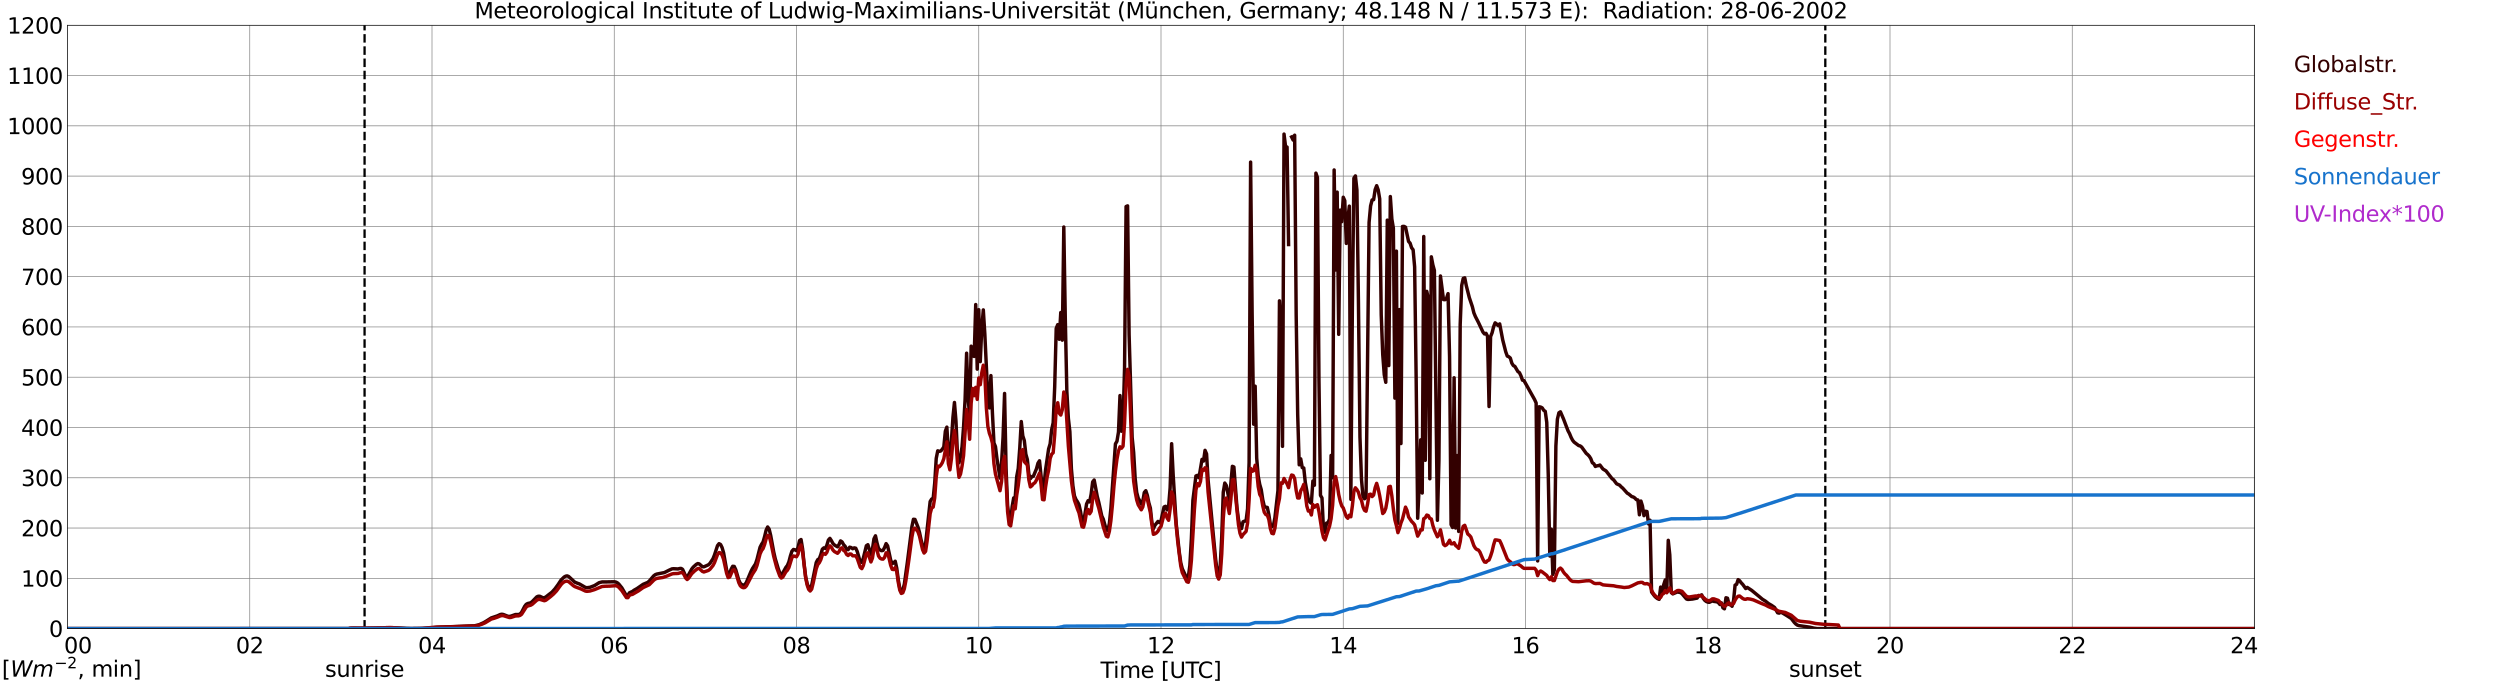<?xml version="1.0" encoding="utf-8" standalone="no"?>
<!DOCTYPE svg PUBLIC "-//W3C//DTD SVG 1.1//EN"
  "http://www.w3.org/Graphics/SVG/1.1/DTD/svg11.dtd">
<svg xmlns:xlink="http://www.w3.org/1999/xlink" width="1085.4pt" height="296.64pt" viewBox="0 0 1085.4 296.64" xmlns="http://www.w3.org/2000/svg" version="1.1">
 <defs>
  <style type="text/css">*{stroke-linejoin: round; stroke-linecap: butt}</style>
 </defs>
 <g id="figure_1">
  <g id="patch_1">
   <path d="M 0 296.64 
L 1085.4 296.64 
L 1085.4 0 
L 0 0 
z
" style="fill: #ffffff"/>
  </g>
  <g id="axes_1">
   <g id="patch_2">
    <path d="M 29.306 272.909 
L 978.814 272.909 
L 978.814 10.976 
L 29.306 10.976 
z
" style="fill: #ffffff"/>
   </g>
   <g id="patch_3">
    <path d="M 978.814 272.909 
L 978.814 272.909 
L 978.814 10.976 
L 978.814 10.976 
z
" clip-path="url(#p25b8a726f5)" style="fill: #d3d3d3; opacity: 0.25; stroke: #d3d3d3; stroke-linejoin: miter"/>
   </g>
   <g id="matplotlib.axis_1">
    <g id="xtick_1">
     <g id="line2d_1">
      <path d="M 29.306 272.909 
L 29.306 10.976 
" clip-path="url(#p25b8a726f5)" style="fill: none; stroke: #808080; stroke-width: 0.3; stroke-linecap: square"/>
     </g>
     <g id="line2d_2"/>
     <g id="text_1">
      <!--    00 -->
      <g transform="translate(18.733 283.627) scale(0.095 -0.095)">
       <defs>
        <path id="DejaVuSans-20" transform="scale(0.016)"/>
        <path id="DejaVuSans-30" d="M 2034 4250 
Q 1547 4250 1301 3770 
Q 1056 3291 1056 2328 
Q 1056 1369 1301 889 
Q 1547 409 2034 409 
Q 2525 409 2770 889 
Q 3016 1369 3016 2328 
Q 3016 3291 2770 3770 
Q 2525 4250 2034 4250 
z
M 2034 4750 
Q 2819 4750 3233 4129 
Q 3647 3509 3647 2328 
Q 3647 1150 3233 529 
Q 2819 -91 2034 -91 
Q 1250 -91 836 529 
Q 422 1150 422 2328 
Q 422 3509 836 4129 
Q 1250 4750 2034 4750 
z
" transform="scale(0.016)"/>
       </defs>
       <use xlink:href="#DejaVuSans-20"/>
       <use xlink:href="#DejaVuSans-20" transform="translate(31.787 0)"/>
       <use xlink:href="#DejaVuSans-20" transform="translate(63.574 0)"/>
       <use xlink:href="#DejaVuSans-30" transform="translate(95.361 0)"/>
       <use xlink:href="#DejaVuSans-30" transform="translate(158.984 0)"/>
      </g>
     </g>
    </g>
    <g id="xtick_2">
     <g id="line2d_3">
      <path d="M 108.431 272.909 
L 108.431 10.976 
" clip-path="url(#p25b8a726f5)" style="fill: none; stroke: #808080; stroke-width: 0.3; stroke-linecap: square"/>
     </g>
     <g id="line2d_4"/>
     <g id="text_2">
      <!-- 02 -->
      <g transform="translate(102.387 283.627) scale(0.095 -0.095)">
       <defs>
        <path id="DejaVuSans-32" d="M 1228 531 
L 3431 531 
L 3431 0 
L 469 0 
L 469 531 
Q 828 903 1448 1529 
Q 2069 2156 2228 2338 
Q 2531 2678 2651 2914 
Q 2772 3150 2772 3378 
Q 2772 3750 2511 3984 
Q 2250 4219 1831 4219 
Q 1534 4219 1204 4116 
Q 875 4013 500 3803 
L 500 4441 
Q 881 4594 1212 4672 
Q 1544 4750 1819 4750 
Q 2544 4750 2975 4387 
Q 3406 4025 3406 3419 
Q 3406 3131 3298 2873 
Q 3191 2616 2906 2266 
Q 2828 2175 2409 1742 
Q 1991 1309 1228 531 
z
" transform="scale(0.016)"/>
       </defs>
       <use xlink:href="#DejaVuSans-30"/>
       <use xlink:href="#DejaVuSans-32" transform="translate(63.623 0)"/>
      </g>
     </g>
    </g>
    <g id="xtick_3">
     <g id="line2d_5">
      <path d="M 187.557 272.909 
L 187.557 10.976 
" clip-path="url(#p25b8a726f5)" style="fill: none; stroke: #808080; stroke-width: 0.3; stroke-linecap: square"/>
     </g>
     <g id="line2d_6"/>
     <g id="text_3">
      <!-- 04 -->
      <g transform="translate(181.513 283.627) scale(0.095 -0.095)">
       <defs>
        <path id="DejaVuSans-34" d="M 2419 4116 
L 825 1625 
L 2419 1625 
L 2419 4116 
z
M 2253 4666 
L 3047 4666 
L 3047 1625 
L 3713 1625 
L 3713 1100 
L 3047 1100 
L 3047 0 
L 2419 0 
L 2419 1100 
L 313 1100 
L 313 1709 
L 2253 4666 
z
" transform="scale(0.016)"/>
       </defs>
       <use xlink:href="#DejaVuSans-30"/>
       <use xlink:href="#DejaVuSans-34" transform="translate(63.623 0)"/>
      </g>
     </g>
    </g>
    <g id="xtick_4">
     <g id="line2d_7">
      <path d="M 266.683 272.909 
L 266.683 10.976 
" clip-path="url(#p25b8a726f5)" style="fill: none; stroke: #808080; stroke-width: 0.3; stroke-linecap: square"/>
     </g>
     <g id="line2d_8"/>
     <g id="text_4">
      <!-- 06 -->
      <g transform="translate(260.638 283.627) scale(0.095 -0.095)">
       <defs>
        <path id="DejaVuSans-36" d="M 2113 2584 
Q 1688 2584 1439 2293 
Q 1191 2003 1191 1497 
Q 1191 994 1439 701 
Q 1688 409 2113 409 
Q 2538 409 2786 701 
Q 3034 994 3034 1497 
Q 3034 2003 2786 2293 
Q 2538 2584 2113 2584 
z
M 3366 4563 
L 3366 3988 
Q 3128 4100 2886 4159 
Q 2644 4219 2406 4219 
Q 1781 4219 1451 3797 
Q 1122 3375 1075 2522 
Q 1259 2794 1537 2939 
Q 1816 3084 2150 3084 
Q 2853 3084 3261 2657 
Q 3669 2231 3669 1497 
Q 3669 778 3244 343 
Q 2819 -91 2113 -91 
Q 1303 -91 875 529 
Q 447 1150 447 2328 
Q 447 3434 972 4092 
Q 1497 4750 2381 4750 
Q 2619 4750 2861 4703 
Q 3103 4656 3366 4563 
z
" transform="scale(0.016)"/>
       </defs>
       <use xlink:href="#DejaVuSans-30"/>
       <use xlink:href="#DejaVuSans-36" transform="translate(63.623 0)"/>
      </g>
     </g>
    </g>
    <g id="xtick_5">
     <g id="line2d_9">
      <path d="M 345.808 272.909 
L 345.808 10.976 
" clip-path="url(#p25b8a726f5)" style="fill: none; stroke: #808080; stroke-width: 0.3; stroke-linecap: square"/>
     </g>
     <g id="line2d_10"/>
     <g id="text_5">
      <!-- 08 -->
      <g transform="translate(339.764 283.627) scale(0.095 -0.095)">
       <defs>
        <path id="DejaVuSans-38" d="M 2034 2216 
Q 1584 2216 1326 1975 
Q 1069 1734 1069 1313 
Q 1069 891 1326 650 
Q 1584 409 2034 409 
Q 2484 409 2743 651 
Q 3003 894 3003 1313 
Q 3003 1734 2745 1975 
Q 2488 2216 2034 2216 
z
M 1403 2484 
Q 997 2584 770 2862 
Q 544 3141 544 3541 
Q 544 4100 942 4425 
Q 1341 4750 2034 4750 
Q 2731 4750 3128 4425 
Q 3525 4100 3525 3541 
Q 3525 3141 3298 2862 
Q 3072 2584 2669 2484 
Q 3125 2378 3379 2068 
Q 3634 1759 3634 1313 
Q 3634 634 3220 271 
Q 2806 -91 2034 -91 
Q 1263 -91 848 271 
Q 434 634 434 1313 
Q 434 1759 690 2068 
Q 947 2378 1403 2484 
z
M 1172 3481 
Q 1172 3119 1398 2916 
Q 1625 2713 2034 2713 
Q 2441 2713 2670 2916 
Q 2900 3119 2900 3481 
Q 2900 3844 2670 4047 
Q 2441 4250 2034 4250 
Q 1625 4250 1398 4047 
Q 1172 3844 1172 3481 
z
" transform="scale(0.016)"/>
       </defs>
       <use xlink:href="#DejaVuSans-30"/>
       <use xlink:href="#DejaVuSans-38" transform="translate(63.623 0)"/>
      </g>
     </g>
    </g>
    <g id="xtick_6">
     <g id="line2d_11">
      <path d="M 424.934 272.909 
L 424.934 10.976 
" clip-path="url(#p25b8a726f5)" style="fill: none; stroke: #808080; stroke-width: 0.3; stroke-linecap: square"/>
     </g>
     <g id="line2d_12"/>
     <g id="text_6">
      <!-- 10 -->
      <g transform="translate(418.89 283.627) scale(0.095 -0.095)">
       <defs>
        <path id="DejaVuSans-31" d="M 794 531 
L 1825 531 
L 1825 4091 
L 703 3866 
L 703 4441 
L 1819 4666 
L 2450 4666 
L 2450 531 
L 3481 531 
L 3481 0 
L 794 0 
L 794 531 
z
" transform="scale(0.016)"/>
       </defs>
       <use xlink:href="#DejaVuSans-31"/>
       <use xlink:href="#DejaVuSans-30" transform="translate(63.623 0)"/>
      </g>
     </g>
    </g>
    <g id="xtick_7">
     <g id="line2d_13">
      <path d="M 504.06 272.909 
L 504.06 10.976 
" clip-path="url(#p25b8a726f5)" style="fill: none; stroke: #808080; stroke-width: 0.3; stroke-linecap: square"/>
     </g>
     <g id="line2d_14"/>
     <g id="text_7">
      <!-- 12 -->
      <g transform="translate(498.015 283.627) scale(0.095 -0.095)">
       <use xlink:href="#DejaVuSans-31"/>
       <use xlink:href="#DejaVuSans-32" transform="translate(63.623 0)"/>
      </g>
     </g>
    </g>
    <g id="xtick_8">
     <g id="line2d_15">
      <path d="M 583.185 272.909 
L 583.185 10.976 
" clip-path="url(#p25b8a726f5)" style="fill: none; stroke: #808080; stroke-width: 0.3; stroke-linecap: square"/>
     </g>
     <g id="line2d_16"/>
     <g id="text_8">
      <!-- 14 -->
      <g transform="translate(577.141 283.627) scale(0.095 -0.095)">
       <use xlink:href="#DejaVuSans-31"/>
       <use xlink:href="#DejaVuSans-34" transform="translate(63.623 0)"/>
      </g>
     </g>
    </g>
    <g id="xtick_9">
     <g id="line2d_17">
      <path d="M 662.311 272.909 
L 662.311 10.976 
" clip-path="url(#p25b8a726f5)" style="fill: none; stroke: #808080; stroke-width: 0.3; stroke-linecap: square"/>
     </g>
     <g id="line2d_18"/>
     <g id="text_9">
      <!-- 16 -->
      <g transform="translate(656.267 283.627) scale(0.095 -0.095)">
       <use xlink:href="#DejaVuSans-31"/>
       <use xlink:href="#DejaVuSans-36" transform="translate(63.623 0)"/>
      </g>
     </g>
    </g>
    <g id="xtick_10">
     <g id="line2d_19">
      <path d="M 741.437 272.909 
L 741.437 10.976 
" clip-path="url(#p25b8a726f5)" style="fill: none; stroke: #808080; stroke-width: 0.3; stroke-linecap: square"/>
     </g>
     <g id="line2d_20"/>
     <g id="text_10">
      <!-- 18 -->
      <g transform="translate(735.392 283.627) scale(0.095 -0.095)">
       <use xlink:href="#DejaVuSans-31"/>
       <use xlink:href="#DejaVuSans-38" transform="translate(63.623 0)"/>
      </g>
     </g>
    </g>
    <g id="xtick_11">
     <g id="line2d_21">
      <path d="M 820.562 272.909 
L 820.562 10.976 
" clip-path="url(#p25b8a726f5)" style="fill: none; stroke: #808080; stroke-width: 0.3; stroke-linecap: square"/>
     </g>
     <g id="line2d_22"/>
     <g id="text_11">
      <!-- 20 -->
      <g transform="translate(814.518 283.627) scale(0.095 -0.095)">
       <use xlink:href="#DejaVuSans-32"/>
       <use xlink:href="#DejaVuSans-30" transform="translate(63.623 0)"/>
      </g>
     </g>
    </g>
    <g id="xtick_12">
     <g id="line2d_23">
      <path d="M 899.688 272.909 
L 899.688 10.976 
" clip-path="url(#p25b8a726f5)" style="fill: none; stroke: #808080; stroke-width: 0.3; stroke-linecap: square"/>
     </g>
     <g id="line2d_24"/>
     <g id="text_12">
      <!-- 22 -->
      <g transform="translate(893.644 283.627) scale(0.095 -0.095)">
       <use xlink:href="#DejaVuSans-32"/>
       <use xlink:href="#DejaVuSans-32" transform="translate(63.623 0)"/>
      </g>
     </g>
    </g>
    <g id="xtick_13">
     <g id="line2d_25">
      <path d="M 978.814 272.909 
L 978.814 10.976 
" clip-path="url(#p25b8a726f5)" style="fill: none; stroke: #808080; stroke-width: 0.3; stroke-linecap: square"/>
     </g>
     <g id="line2d_26"/>
     <g id="text_13">
      <!-- 24    -->
      <g transform="translate(968.241 283.627) scale(0.095 -0.095)">
       <use xlink:href="#DejaVuSans-32"/>
       <use xlink:href="#DejaVuSans-34" transform="translate(63.623 0)"/>
       <use xlink:href="#DejaVuSans-20" transform="translate(127.246 0)"/>
       <use xlink:href="#DejaVuSans-20" transform="translate(159.033 0)"/>
       <use xlink:href="#DejaVuSans-20" transform="translate(190.82 0)"/>
      </g>
     </g>
    </g>
    <g id="text_14">
     <!-- Time [UTC] -->
     <g transform="translate(477.806 294.322) scale(0.095 -0.095)">
      <defs>
       <path id="DejaVuSans-54" d="M -19 4666 
L 3928 4666 
L 3928 4134 
L 2272 4134 
L 2272 0 
L 1638 0 
L 1638 4134 
L -19 4134 
L -19 4666 
z
" transform="scale(0.016)"/>
       <path id="DejaVuSans-69" d="M 603 3500 
L 1178 3500 
L 1178 0 
L 603 0 
L 603 3500 
z
M 603 4863 
L 1178 4863 
L 1178 4134 
L 603 4134 
L 603 4863 
z
" transform="scale(0.016)"/>
       <path id="DejaVuSans-6d" d="M 3328 2828 
Q 3544 3216 3844 3400 
Q 4144 3584 4550 3584 
Q 5097 3584 5394 3201 
Q 5691 2819 5691 2113 
L 5691 0 
L 5113 0 
L 5113 2094 
Q 5113 2597 4934 2840 
Q 4756 3084 4391 3084 
Q 3944 3084 3684 2787 
Q 3425 2491 3425 1978 
L 3425 0 
L 2847 0 
L 2847 2094 
Q 2847 2600 2669 2842 
Q 2491 3084 2119 3084 
Q 1678 3084 1418 2786 
Q 1159 2488 1159 1978 
L 1159 0 
L 581 0 
L 581 3500 
L 1159 3500 
L 1159 2956 
Q 1356 3278 1631 3431 
Q 1906 3584 2284 3584 
Q 2666 3584 2933 3390 
Q 3200 3197 3328 2828 
z
" transform="scale(0.016)"/>
       <path id="DejaVuSans-65" d="M 3597 1894 
L 3597 1613 
L 953 1613 
Q 991 1019 1311 708 
Q 1631 397 2203 397 
Q 2534 397 2845 478 
Q 3156 559 3463 722 
L 3463 178 
Q 3153 47 2828 -22 
Q 2503 -91 2169 -91 
Q 1331 -91 842 396 
Q 353 884 353 1716 
Q 353 2575 817 3079 
Q 1281 3584 2069 3584 
Q 2775 3584 3186 3129 
Q 3597 2675 3597 1894 
z
M 3022 2063 
Q 3016 2534 2758 2815 
Q 2500 3097 2075 3097 
Q 1594 3097 1305 2825 
Q 1016 2553 972 2059 
L 3022 2063 
z
" transform="scale(0.016)"/>
       <path id="DejaVuSans-5b" d="M 550 4863 
L 1875 4863 
L 1875 4416 
L 1125 4416 
L 1125 -397 
L 1875 -397 
L 1875 -844 
L 550 -844 
L 550 4863 
z
" transform="scale(0.016)"/>
       <path id="DejaVuSans-55" d="M 556 4666 
L 1191 4666 
L 1191 1831 
Q 1191 1081 1462 751 
Q 1734 422 2344 422 
Q 2950 422 3222 751 
Q 3494 1081 3494 1831 
L 3494 4666 
L 4128 4666 
L 4128 1753 
Q 4128 841 3676 375 
Q 3225 -91 2344 -91 
Q 1459 -91 1007 375 
Q 556 841 556 1753 
L 556 4666 
z
" transform="scale(0.016)"/>
       <path id="DejaVuSans-43" d="M 4122 4306 
L 4122 3641 
Q 3803 3938 3442 4084 
Q 3081 4231 2675 4231 
Q 1875 4231 1450 3742 
Q 1025 3253 1025 2328 
Q 1025 1406 1450 917 
Q 1875 428 2675 428 
Q 3081 428 3442 575 
Q 3803 722 4122 1019 
L 4122 359 
Q 3791 134 3420 21 
Q 3050 -91 2638 -91 
Q 1578 -91 968 557 
Q 359 1206 359 2328 
Q 359 3453 968 4101 
Q 1578 4750 2638 4750 
Q 3056 4750 3426 4639 
Q 3797 4528 4122 4306 
z
" transform="scale(0.016)"/>
       <path id="DejaVuSans-5d" d="M 1947 4863 
L 1947 -844 
L 622 -844 
L 622 -397 
L 1369 -397 
L 1369 4416 
L 622 4416 
L 622 4863 
L 1947 4863 
z
" transform="scale(0.016)"/>
      </defs>
      <use xlink:href="#DejaVuSans-54"/>
      <use xlink:href="#DejaVuSans-69" transform="translate(57.959 0)"/>
      <use xlink:href="#DejaVuSans-6d" transform="translate(85.742 0)"/>
      <use xlink:href="#DejaVuSans-65" transform="translate(183.154 0)"/>
      <use xlink:href="#DejaVuSans-20" transform="translate(244.678 0)"/>
      <use xlink:href="#DejaVuSans-5b" transform="translate(276.465 0)"/>
      <use xlink:href="#DejaVuSans-55" transform="translate(315.479 0)"/>
      <use xlink:href="#DejaVuSans-54" transform="translate(388.672 0)"/>
      <use xlink:href="#DejaVuSans-43" transform="translate(443.881 0)"/>
      <use xlink:href="#DejaVuSans-5d" transform="translate(513.705 0)"/>
     </g>
    </g>
   </g>
   <g id="matplotlib.axis_2">
    <g id="ytick_1">
     <g id="line2d_27">
      <path d="M 29.306 272.909 
L 978.814 272.909 
" clip-path="url(#p25b8a726f5)" style="fill: none; stroke: #808080; stroke-width: 0.3; stroke-linecap: square"/>
     </g>
     <g id="line2d_28"/>
     <g id="text_15">
      <!-- 0 -->
      <g transform="translate(21.261 276.518) scale(0.095 -0.095)">
       <use xlink:href="#DejaVuSans-30"/>
      </g>
     </g>
    </g>
    <g id="ytick_2">
     <g id="line2d_29">
      <path d="M 29.306 251.081 
L 978.814 251.081 
" clip-path="url(#p25b8a726f5)" style="fill: none; stroke: #808080; stroke-width: 0.3; stroke-linecap: square"/>
     </g>
     <g id="line2d_30"/>
     <g id="text_16">
      <!-- 100 -->
      <g transform="translate(9.173 254.69) scale(0.095 -0.095)">
       <use xlink:href="#DejaVuSans-31"/>
       <use xlink:href="#DejaVuSans-30" transform="translate(63.623 0)"/>
       <use xlink:href="#DejaVuSans-30" transform="translate(127.246 0)"/>
      </g>
     </g>
    </g>
    <g id="ytick_3">
     <g id="line2d_31">
      <path d="M 29.306 229.253 
L 978.814 229.253 
" clip-path="url(#p25b8a726f5)" style="fill: none; stroke: #808080; stroke-width: 0.3; stroke-linecap: square"/>
     </g>
     <g id="line2d_32"/>
     <g id="text_17">
      <!-- 200 -->
      <g transform="translate(9.173 232.863) scale(0.095 -0.095)">
       <use xlink:href="#DejaVuSans-32"/>
       <use xlink:href="#DejaVuSans-30" transform="translate(63.623 0)"/>
       <use xlink:href="#DejaVuSans-30" transform="translate(127.246 0)"/>
      </g>
     </g>
    </g>
    <g id="ytick_4">
     <g id="line2d_33">
      <path d="M 29.306 207.426 
L 978.814 207.426 
" clip-path="url(#p25b8a726f5)" style="fill: none; stroke: #808080; stroke-width: 0.3; stroke-linecap: square"/>
     </g>
     <g id="line2d_34"/>
     <g id="text_18">
      <!-- 300 -->
      <g transform="translate(9.173 211.035) scale(0.095 -0.095)">
       <defs>
        <path id="DejaVuSans-33" d="M 2597 2516 
Q 3050 2419 3304 2112 
Q 3559 1806 3559 1356 
Q 3559 666 3084 287 
Q 2609 -91 1734 -91 
Q 1441 -91 1130 -33 
Q 819 25 488 141 
L 488 750 
Q 750 597 1062 519 
Q 1375 441 1716 441 
Q 2309 441 2620 675 
Q 2931 909 2931 1356 
Q 2931 1769 2642 2001 
Q 2353 2234 1838 2234 
L 1294 2234 
L 1294 2753 
L 1863 2753 
Q 2328 2753 2575 2939 
Q 2822 3125 2822 3475 
Q 2822 3834 2567 4026 
Q 2313 4219 1838 4219 
Q 1578 4219 1281 4162 
Q 984 4106 628 3988 
L 628 4550 
Q 988 4650 1302 4700 
Q 1616 4750 1894 4750 
Q 2613 4750 3031 4423 
Q 3450 4097 3450 3541 
Q 3450 3153 3228 2886 
Q 3006 2619 2597 2516 
z
" transform="scale(0.016)"/>
       </defs>
       <use xlink:href="#DejaVuSans-33"/>
       <use xlink:href="#DejaVuSans-30" transform="translate(63.623 0)"/>
       <use xlink:href="#DejaVuSans-30" transform="translate(127.246 0)"/>
      </g>
     </g>
    </g>
    <g id="ytick_5">
     <g id="line2d_35">
      <path d="M 29.306 185.598 
L 978.814 185.598 
" clip-path="url(#p25b8a726f5)" style="fill: none; stroke: #808080; stroke-width: 0.3; stroke-linecap: square"/>
     </g>
     <g id="line2d_36"/>
     <g id="text_19">
      <!-- 400 -->
      <g transform="translate(9.173 189.207) scale(0.095 -0.095)">
       <use xlink:href="#DejaVuSans-34"/>
       <use xlink:href="#DejaVuSans-30" transform="translate(63.623 0)"/>
       <use xlink:href="#DejaVuSans-30" transform="translate(127.246 0)"/>
      </g>
     </g>
    </g>
    <g id="ytick_6">
     <g id="line2d_37">
      <path d="M 29.306 163.77 
L 978.814 163.77 
" clip-path="url(#p25b8a726f5)" style="fill: none; stroke: #808080; stroke-width: 0.3; stroke-linecap: square"/>
     </g>
     <g id="line2d_38"/>
     <g id="text_20">
      <!-- 500 -->
      <g transform="translate(9.173 167.379) scale(0.095 -0.095)">
       <defs>
        <path id="DejaVuSans-35" d="M 691 4666 
L 3169 4666 
L 3169 4134 
L 1269 4134 
L 1269 2991 
Q 1406 3038 1543 3061 
Q 1681 3084 1819 3084 
Q 2600 3084 3056 2656 
Q 3513 2228 3513 1497 
Q 3513 744 3044 326 
Q 2575 -91 1722 -91 
Q 1428 -91 1123 -41 
Q 819 9 494 109 
L 494 744 
Q 775 591 1075 516 
Q 1375 441 1709 441 
Q 2250 441 2565 725 
Q 2881 1009 2881 1497 
Q 2881 1984 2565 2268 
Q 2250 2553 1709 2553 
Q 1456 2553 1204 2497 
Q 953 2441 691 2322 
L 691 4666 
z
" transform="scale(0.016)"/>
       </defs>
       <use xlink:href="#DejaVuSans-35"/>
       <use xlink:href="#DejaVuSans-30" transform="translate(63.623 0)"/>
       <use xlink:href="#DejaVuSans-30" transform="translate(127.246 0)"/>
      </g>
     </g>
    </g>
    <g id="ytick_7">
     <g id="line2d_39">
      <path d="M 29.306 141.942 
L 978.814 141.942 
" clip-path="url(#p25b8a726f5)" style="fill: none; stroke: #808080; stroke-width: 0.3; stroke-linecap: square"/>
     </g>
     <g id="line2d_40"/>
     <g id="text_21">
      <!-- 600 -->
      <g transform="translate(9.173 145.551) scale(0.095 -0.095)">
       <use xlink:href="#DejaVuSans-36"/>
       <use xlink:href="#DejaVuSans-30" transform="translate(63.623 0)"/>
       <use xlink:href="#DejaVuSans-30" transform="translate(127.246 0)"/>
      </g>
     </g>
    </g>
    <g id="ytick_8">
     <g id="line2d_41">
      <path d="M 29.306 120.114 
L 978.814 120.114 
" clip-path="url(#p25b8a726f5)" style="fill: none; stroke: #808080; stroke-width: 0.3; stroke-linecap: square"/>
     </g>
     <g id="line2d_42"/>
     <g id="text_22">
      <!-- 700 -->
      <g transform="translate(9.173 123.724) scale(0.095 -0.095)">
       <defs>
        <path id="DejaVuSans-37" d="M 525 4666 
L 3525 4666 
L 3525 4397 
L 1831 0 
L 1172 0 
L 2766 4134 
L 525 4134 
L 525 4666 
z
" transform="scale(0.016)"/>
       </defs>
       <use xlink:href="#DejaVuSans-37"/>
       <use xlink:href="#DejaVuSans-30" transform="translate(63.623 0)"/>
       <use xlink:href="#DejaVuSans-30" transform="translate(127.246 0)"/>
      </g>
     </g>
    </g>
    <g id="ytick_9">
     <g id="line2d_43">
      <path d="M 29.306 98.287 
L 978.814 98.287 
" clip-path="url(#p25b8a726f5)" style="fill: none; stroke: #808080; stroke-width: 0.3; stroke-linecap: square"/>
     </g>
     <g id="line2d_44"/>
     <g id="text_23">
      <!-- 800 -->
      <g transform="translate(9.173 101.896) scale(0.095 -0.095)">
       <use xlink:href="#DejaVuSans-38"/>
       <use xlink:href="#DejaVuSans-30" transform="translate(63.623 0)"/>
       <use xlink:href="#DejaVuSans-30" transform="translate(127.246 0)"/>
      </g>
     </g>
    </g>
    <g id="ytick_10">
     <g id="line2d_45">
      <path d="M 29.306 76.459 
L 978.814 76.459 
" clip-path="url(#p25b8a726f5)" style="fill: none; stroke: #808080; stroke-width: 0.3; stroke-linecap: square"/>
     </g>
     <g id="line2d_46"/>
     <g id="text_24">
      <!-- 900 -->
      <g transform="translate(9.173 80.068) scale(0.095 -0.095)">
       <defs>
        <path id="DejaVuSans-39" d="M 703 97 
L 703 672 
Q 941 559 1184 500 
Q 1428 441 1663 441 
Q 2288 441 2617 861 
Q 2947 1281 2994 2138 
Q 2813 1869 2534 1725 
Q 2256 1581 1919 1581 
Q 1219 1581 811 2004 
Q 403 2428 403 3163 
Q 403 3881 828 4315 
Q 1253 4750 1959 4750 
Q 2769 4750 3195 4129 
Q 3622 3509 3622 2328 
Q 3622 1225 3098 567 
Q 2575 -91 1691 -91 
Q 1453 -91 1209 -44 
Q 966 3 703 97 
z
M 1959 2075 
Q 2384 2075 2632 2365 
Q 2881 2656 2881 3163 
Q 2881 3666 2632 3958 
Q 2384 4250 1959 4250 
Q 1534 4250 1286 3958 
Q 1038 3666 1038 3163 
Q 1038 2656 1286 2365 
Q 1534 2075 1959 2075 
z
" transform="scale(0.016)"/>
       </defs>
       <use xlink:href="#DejaVuSans-39"/>
       <use xlink:href="#DejaVuSans-30" transform="translate(63.623 0)"/>
       <use xlink:href="#DejaVuSans-30" transform="translate(127.246 0)"/>
      </g>
     </g>
    </g>
    <g id="ytick_11">
     <g id="line2d_47">
      <path d="M 29.306 54.631 
L 978.814 54.631 
" clip-path="url(#p25b8a726f5)" style="fill: none; stroke: #808080; stroke-width: 0.3; stroke-linecap: square"/>
     </g>
     <g id="line2d_48"/>
     <g id="text_25">
      <!-- 1000 -->
      <g transform="translate(3.128 58.24) scale(0.095 -0.095)">
       <use xlink:href="#DejaVuSans-31"/>
       <use xlink:href="#DejaVuSans-30" transform="translate(63.623 0)"/>
       <use xlink:href="#DejaVuSans-30" transform="translate(127.246 0)"/>
       <use xlink:href="#DejaVuSans-30" transform="translate(190.869 0)"/>
      </g>
     </g>
    </g>
    <g id="ytick_12">
     <g id="line2d_49">
      <path d="M 29.306 32.803 
L 978.814 32.803 
" clip-path="url(#p25b8a726f5)" style="fill: none; stroke: #808080; stroke-width: 0.3; stroke-linecap: square"/>
     </g>
     <g id="line2d_50"/>
     <g id="text_26">
      <!-- 1100 -->
      <g transform="translate(3.128 36.413) scale(0.095 -0.095)">
       <use xlink:href="#DejaVuSans-31"/>
       <use xlink:href="#DejaVuSans-31" transform="translate(63.623 0)"/>
       <use xlink:href="#DejaVuSans-30" transform="translate(127.246 0)"/>
       <use xlink:href="#DejaVuSans-30" transform="translate(190.869 0)"/>
      </g>
     </g>
    </g>
    <g id="ytick_13">
     <g id="line2d_51">
      <path d="M 29.306 10.976 
L 978.814 10.976 
" clip-path="url(#p25b8a726f5)" style="fill: none; stroke: #808080; stroke-width: 0.3; stroke-linecap: square"/>
     </g>
     <g id="line2d_52"/>
     <g id="text_27">
      <!-- 1200 -->
      <g transform="translate(3.128 14.585) scale(0.095 -0.095)">
       <use xlink:href="#DejaVuSans-31"/>
       <use xlink:href="#DejaVuSans-32" transform="translate(63.623 0)"/>
       <use xlink:href="#DejaVuSans-30" transform="translate(127.246 0)"/>
       <use xlink:href="#DejaVuSans-30" transform="translate(190.869 0)"/>
      </g>
     </g>
    </g>
   </g>
   <g id="line2d_53">
    <path d="M 158.281 272.909 
L 158.281 10.976 
" clip-path="url(#p25b8a726f5)" style="fill: none; stroke-dasharray: 3.7,1.6; stroke-dashoffset: 0; stroke: #000000"/>
   </g>
   <g id="line2d_54">
    <path d="M 792.473 272.909 
L 792.473 10.976 
" clip-path="url(#p25b8a726f5)" style="fill: none; stroke-dasharray: 3.7,1.6; stroke-dashoffset: 0; stroke: #000000"/>
   </g>
   <g id="line2d_55">
    <path d="M 29.306 272.909 
L 151.291 272.909 
L 152.61 272.736 
L 158.544 272.778 
L 170.413 272.516 
L 178.326 272.909 
L 183.601 272.856 
L 190.854 272.295 
L 204.701 271.739 
L 206.02 271.706 
L 207.998 271.235 
L 209.976 270.34 
L 211.295 269.556 
L 213.273 268.286 
L 215.91 267.395 
L 217.229 266.786 
L 217.889 266.677 
L 218.548 266.795 
L 220.526 267.576 
L 221.186 267.618 
L 221.845 267.491 
L 223.823 266.793 
L 225.142 266.814 
L 225.801 266.55 
L 226.461 265.843 
L 227.779 263.272 
L 228.439 262.401 
L 229.098 262.028 
L 230.417 261.713 
L 231.076 261.183 
L 233.054 259.131 
L 233.714 258.856 
L 234.373 258.88 
L 235.692 259.498 
L 236.351 259.496 
L 237.011 259.157 
L 238.329 258.103 
L 239.648 257.097 
L 240.967 255.617 
L 242.286 253.814 
L 243.604 251.806 
L 244.923 250.524 
L 245.583 250.153 
L 246.242 250.022 
L 246.901 250.3 
L 249.539 252.742 
L 250.858 253.279 
L 251.517 253.504 
L 254.155 255.03 
L 254.814 255.158 
L 256.133 254.986 
L 258.111 254.237 
L 260.089 252.995 
L 261.408 252.653 
L 262.726 252.659 
L 264.705 252.618 
L 266.683 252.576 
L 267.342 252.701 
L 268.002 253.015 
L 268.661 253.578 
L 269.98 255.204 
L 271.958 258.627 
L 272.617 258.409 
L 273.277 257.359 
L 274.595 256.776 
L 275.255 256.265 
L 276.573 255.519 
L 279.211 253.694 
L 281.189 252.862 
L 281.849 252.306 
L 283.827 249.996 
L 284.486 249.499 
L 285.145 249.239 
L 288.442 248.59 
L 290.42 247.586 
L 291.739 246.984 
L 292.399 246.914 
L 294.377 247.015 
L 295.036 246.836 
L 295.696 246.774 
L 296.355 247.185 
L 297.674 250.088 
L 298.333 250.448 
L 298.992 249.472 
L 300.311 247.073 
L 300.971 246.229 
L 302.289 245.035 
L 302.949 244.677 
L 303.608 244.836 
L 304.927 246.01 
L 305.586 246.093 
L 306.905 245.517 
L 307.564 245.218 
L 308.224 244.589 
L 309.543 242.599 
L 310.202 240.946 
L 311.521 236.882 
L 312.18 236.048 
L 312.839 236.391 
L 313.499 237.738 
L 314.158 240.021 
L 315.477 247.495 
L 316.136 249.492 
L 316.796 248.835 
L 317.455 247.073 
L 318.114 245.853 
L 318.774 245.928 
L 319.433 247.338 
L 320.752 251.871 
L 321.411 253.251 
L 322.071 253.816 
L 322.73 254.021 
L 323.39 253.853 
L 324.049 252.845 
L 326.027 248.152 
L 326.686 246.846 
L 328.005 244.819 
L 328.665 242.854 
L 329.983 237.605 
L 330.643 236.299 
L 331.302 235.286 
L 331.961 232.964 
L 332.621 230.192 
L 333.28 228.793 
L 333.94 229.731 
L 334.599 232.469 
L 335.918 239.654 
L 336.577 242.562 
L 337.896 246.96 
L 338.555 248.726 
L 339.215 249.389 
L 339.874 248.713 
L 341.193 246.342 
L 341.852 245.5 
L 342.512 243.917 
L 343.171 241.352 
L 343.83 239.294 
L 344.49 238.558 
L 345.149 238.7 
L 345.808 239.095 
L 346.468 237.714 
L 347.127 234.717 
L 347.787 234.25 
L 348.446 238.255 
L 349.105 244.836 
L 349.765 250.273 
L 350.424 253.331 
L 351.083 255.067 
L 351.743 255.425 
L 352.402 254.069 
L 354.38 244.221 
L 355.04 242.948 
L 355.699 242.588 
L 356.359 240.8 
L 357.018 238.449 
L 357.677 237.864 
L 358.337 238.104 
L 358.996 236.694 
L 359.655 234.468 
L 360.315 233.737 
L 360.974 234.752 
L 361.634 235.974 
L 362.293 236.629 
L 363.612 237.406 
L 364.271 236.4 
L 364.93 234.846 
L 365.59 235.269 
L 366.249 236.472 
L 366.909 237.166 
L 367.568 238.521 
L 368.227 238.644 
L 368.887 237.572 
L 369.546 237.736 
L 370.206 238.235 
L 370.865 237.867 
L 371.524 238.008 
L 372.184 239.466 
L 373.502 244.055 
L 374.162 244.133 
L 374.821 242.332 
L 376.14 236.941 
L 376.799 236.491 
L 378.118 240.759 
L 378.777 238.401 
L 379.437 233.951 
L 380.096 232.632 
L 380.756 235.682 
L 381.415 238.078 
L 382.074 238.788 
L 382.734 239.104 
L 383.393 238.945 
L 384.053 237.698 
L 384.712 236.024 
L 385.371 237 
L 386.69 243.147 
L 387.349 244.729 
L 388.009 244.371 
L 388.668 243.664 
L 389.328 246.657 
L 389.987 251.673 
L 390.646 255.368 
L 391.306 256.737 
L 391.965 256.077 
L 392.624 253.644 
L 393.943 244.109 
L 395.921 228.588 
L 396.581 225.447 
L 397.24 225.521 
L 398.559 228.869 
L 399.218 231.181 
L 399.878 234.326 
L 400.537 236.712 
L 401.196 237.812 
L 401.856 236.064 
L 403.834 217.741 
L 404.493 216.659 
L 405.153 216.329 
L 405.812 209.728 
L 406.471 199.031 
L 407.131 195.728 
L 407.79 195.97 
L 408.45 195.798 
L 409.109 195.034 
L 409.768 194.028 
L 410.428 187.226 
L 411.087 185.447 
L 411.746 196.237 
L 412.406 197.535 
L 413.065 191.469 
L 413.725 181.204 
L 414.384 174.745 
L 415.043 182.832 
L 415.703 197.442 
L 416.362 200.895 
L 417.022 198.188 
L 417.681 193.964 
L 418.34 185.355 
L 419 173.455 
L 419.659 153.341 
L 420.318 172.647 
L 420.978 180.804 
L 421.637 150.298 
L 422.297 154.504 
L 422.956 154.74 
L 423.615 132.227 
L 424.275 160.271 
L 424.934 134.473 
L 425.593 157.006 
L 426.253 142.398 
L 426.912 134.549 
L 427.572 144.989 
L 428.89 173.01 
L 429.55 177.111 
L 430.209 163.072 
L 430.869 179.29 
L 431.528 192.279 
L 432.187 193.901 
L 432.847 199.172 
L 434.165 207.567 
L 434.825 201.229 
L 435.484 189.782 
L 436.144 170.825 
L 436.803 203.651 
L 437.462 219.669 
L 438.122 224.949 
L 438.781 226.499 
L 439.44 219.946 
L 440.1 216.185 
L 440.759 215.936 
L 441.419 206.865 
L 442.078 203.396 
L 442.737 194.562 
L 443.397 183.031 
L 444.056 189.241 
L 444.716 191.277 
L 445.375 197.169 
L 446.034 199.509 
L 446.694 205.852 
L 447.353 207.814 
L 448.012 206.928 
L 448.672 206.742 
L 449.991 203.527 
L 450.65 201.095 
L 451.309 200.056 
L 452.628 212.935 
L 453.287 210.481 
L 453.947 203.977 
L 455.266 194.907 
L 455.925 192.703 
L 456.584 186.576 
L 457.244 183.539 
L 457.903 168.046 
L 458.563 142.604 
L 459.222 140.951 
L 459.881 147.294 
L 460.541 135.691 
L 461.2 147.681 
L 461.859 98.566 
L 462.519 138.875 
L 463.178 169.899 
L 463.838 181.575 
L 464.497 187.409 
L 465.156 203.531 
L 465.816 210.898 
L 466.475 215.27 
L 467.134 216.855 
L 467.794 217.844 
L 468.453 219.11 
L 469.113 222.046 
L 469.772 226.226 
L 470.431 226.926 
L 471.75 218.785 
L 472.409 217.375 
L 473.069 217.916 
L 473.728 214.552 
L 474.388 209.222 
L 475.047 208.403 
L 476.366 215.465 
L 477.025 218.005 
L 478.344 223.988 
L 479.003 225.407 
L 480.322 230.146 
L 480.981 230.294 
L 481.641 227.293 
L 482.3 220.793 
L 484.278 192.709 
L 484.938 191.574 
L 485.597 187.595 
L 486.256 171.737 
L 486.916 187.222 
L 487.575 183.528 
L 488.235 159.834 
L 488.894 89.678 
L 489.553 89.379 
L 490.213 145.278 
L 491.532 189.872 
L 492.191 196.49 
L 492.85 207.805 
L 493.51 213.819 
L 494.169 216.259 
L 494.828 217.416 
L 495.488 218.857 
L 496.147 217.698 
L 496.807 213.821 
L 497.466 213.051 
L 498.125 215.067 
L 498.785 218.313 
L 499.444 220.609 
L 500.103 226.868 
L 500.763 229.504 
L 501.422 228.046 
L 502.741 226.385 
L 503.4 226.913 
L 504.06 226.095 
L 505.379 220.112 
L 506.038 219.817 
L 506.697 221.38 
L 507.357 219.955 
L 508.016 211.828 
L 508.675 192.639 
L 509.335 206.029 
L 510.654 227.337 
L 511.972 239.543 
L 512.632 244.275 
L 513.291 246.903 
L 515.269 251.09 
L 515.929 250.476 
L 516.588 245.511 
L 517.247 233.852 
L 517.907 217.215 
L 519.226 206.644 
L 519.885 206.371 
L 520.544 207.419 
L 521.863 199.447 
L 522.522 200.172 
L 523.182 195.521 
L 523.841 197.073 
L 524.501 208.379 
L 527.797 242.965 
L 528.457 247.977 
L 529.116 249.444 
L 529.776 245.783 
L 530.435 232.792 
L 531.094 213.679 
L 531.754 209.724 
L 532.413 210.772 
L 533.732 217.403 
L 535.051 202.46 
L 535.71 202.754 
L 537.029 220.252 
L 537.688 225.525 
L 538.348 228.507 
L 539.007 229.489 
L 539.666 226.544 
L 540.326 226.259 
L 540.985 226.204 
L 541.644 220.906 
L 542.304 200.858 
L 542.963 70.378 
L 543.623 135.909 
L 544.282 184.168 
L 544.941 167.666 
L 545.601 198.88 
L 546.26 206.694 
L 546.919 210.292 
L 547.579 212.579 
L 548.238 216.94 
L 548.898 219.802 
L 549.557 220.201 
L 550.216 220.302 
L 550.876 223.412 
L 551.535 227.682 
L 552.195 228.681 
L 552.854 228.264 
L 553.513 224.765 
L 554.832 212.979 
L 555.491 130.609 
L 556.151 142.868 
L 556.81 193.788 
L 557.47 58.215 
L 558.129 63.548 
L 558.788 63.851 
L 559.448 106.171 
M 560.766 59.464 
L 561.426 60.802 
L 562.085 58.704 
L 562.745 136.431 
L 563.404 180.014 
L 564.063 201.798 
L 564.723 199.227 
L 565.382 203.018 
L 566.042 203.18 
L 566.701 209.399 
L 568.02 216.787 
L 568.679 217.992 
L 569.338 218.488 
L 569.998 208.847 
L 570.657 210.665 
L 571.317 75.165 
L 571.976 77.103 
L 572.635 164.722 
L 573.295 215.05 
L 573.954 216.194 
L 574.613 230.255 
L 575.273 231.111 
L 575.932 227.095 
L 576.592 226.959 
L 577.251 225.241 
L 577.91 197.734 
L 578.57 207.445 
L 579.229 73.789 
L 579.889 117.227 
L 580.548 83.413 
L 581.207 145.155 
L 581.867 91.219 
L 582.526 96.237 
L 583.185 85.638 
L 583.845 87.115 
L 584.504 105.68 
L 585.164 95.052 
L 585.823 89.494 
L 586.482 216.801 
L 587.142 133.528 
L 587.801 77.35 
L 588.46 76.376 
L 589.12 82.547 
L 589.779 131.179 
L 590.439 189.747 
L 591.098 208.1 
L 591.757 215.65 
L 592.417 216.532 
L 593.076 216.032 
L 594.395 96.597 
L 595.054 89.412 
L 595.714 86.808 
L 596.373 86.679 
L 597.032 82.348 
L 597.692 80.622 
L 598.351 82.44 
L 599.011 86.356 
L 599.67 136.647 
L 600.329 153.967 
L 600.989 162.685 
L 601.648 165.979 
L 602.307 95.582 
L 602.967 158.719 
L 603.626 85.336 
L 604.286 95.098 
L 604.945 99.027 
L 605.604 172.848 
L 606.264 109.035 
L 606.923 227.204 
L 607.582 134.414 
L 608.242 192.57 
L 608.901 98.328 
L 609.561 98.276 
L 610.22 98.634 
L 611.539 104.818 
L 612.198 105.562 
L 612.858 107.577 
L 613.517 108.45 
L 614.176 115.838 
L 614.836 164.228 
L 615.495 224.993 
L 616.154 210.863 
L 616.814 190.959 
L 617.473 214.048 
L 618.133 102.683 
L 618.792 199.845 
L 619.451 126.497 
L 620.111 129.675 
L 620.77 207.862 
L 621.429 111.503 
L 622.089 114.996 
L 622.748 117.412 
L 624.067 225.89 
L 624.726 200.022 
L 625.386 119.824 
L 626.705 130.068 
L 627.364 130.118 
L 628.023 129.518 
L 628.683 127.494 
L 629.342 154.921 
L 630.001 227.76 
L 630.661 229.024 
L 631.32 164.021 
L 631.98 229.253 
L 632.639 197.784 
L 633.298 230.727 
L 633.958 140.875 
L 634.617 123.943 
L 635.276 120.878 
L 635.936 120.623 
L 636.595 123.987 
L 637.914 129.201 
L 639.233 133.13 
L 639.892 135.826 
L 640.552 137.42 
L 641.87 139.976 
L 643.848 144.19 
L 644.508 144.983 
L 645.167 144.714 
L 645.827 145.98 
L 646.486 176.498 
L 647.145 146.155 
L 647.805 144.485 
L 648.464 141.861 
L 649.123 140.172 
L 649.783 140.672 
L 650.442 141.359 
L 651.102 140.622 
L 652.42 147.58 
L 653.739 152.762 
L 654.399 154.596 
L 655.058 154.884 
L 655.717 155.447 
L 656.377 157.671 
L 657.036 158.728 
L 657.695 159.073 
L 659.014 161.327 
L 659.674 161.781 
L 660.333 163.161 
L 660.992 165.051 
L 661.652 165.243 
L 666.267 173.492 
L 666.927 174.959 
L 667.586 243.531 
L 668.246 176.605 
L 668.905 176.742 
L 669.564 177.087 
L 670.224 178.144 
L 670.883 178.598 
L 671.542 183.419 
L 672.202 206.616 
L 672.861 241.403 
L 673.521 229.742 
L 674.18 249.396 
L 674.839 247.362 
L 675.499 193.657 
L 676.158 181.998 
L 676.817 179.22 
L 677.477 178.798 
L 678.796 181.852 
L 680.114 185.321 
L 680.774 187.03 
L 681.433 188.254 
L 682.092 189.856 
L 682.752 191.127 
L 683.411 191.952 
L 685.389 193.44 
L 686.049 193.602 
L 686.708 194.102 
L 688.686 196.843 
L 689.346 197.391 
L 690.005 198.09 
L 690.664 199.135 
L 691.324 200.899 
L 691.983 201.333 
L 692.643 202.519 
L 693.302 202.248 
L 693.961 202.163 
L 694.621 201.901 
L 695.939 203.632 
L 697.258 204.442 
L 699.896 207.823 
L 700.555 208.305 
L 701.874 210.045 
L 703.193 210.641 
L 703.852 211.363 
L 704.511 211.913 
L 706.49 214.118 
L 707.149 214.496 
L 708.468 215.604 
L 709.127 215.777 
L 709.786 216.22 
L 710.446 216.927 
L 711.105 217.067 
L 711.765 223.499 
L 712.424 217.538 
L 713.083 219.673 
L 713.743 223.875 
L 714.402 221.967 
L 715.062 222.094 
L 715.721 227.463 
L 716.38 225.874 
L 717.04 257.018 
L 718.358 258.804 
L 719.018 259.452 
L 719.677 259.919 
L 720.337 260.203 
L 720.996 254.888 
L 721.655 257.765 
L 722.315 253.882 
L 722.974 251.797 
L 723.633 257.049 
L 724.293 234.592 
L 724.952 240.89 
L 725.612 257.304 
L 726.271 257.841 
L 728.249 257.001 
L 729.568 257.26 
L 730.227 257.734 
L 732.205 260.081 
L 732.865 260.249 
L 734.843 260.074 
L 736.821 259.666 
L 737.48 258.526 
L 738.14 258.633 
L 738.799 258.258 
L 739.459 259.738 
L 740.118 260.607 
L 740.777 261.131 
L 741.437 261.408 
L 742.096 261.517 
L 743.415 260.899 
L 744.074 261.109 
L 745.393 261.275 
L 746.052 261.646 
L 746.712 262.442 
L 747.371 261.744 
L 748.031 263.89 
L 748.69 264.317 
L 749.349 259.524 
L 750.009 259.72 
L 750.668 262.442 
L 751.327 262.49 
L 751.987 263.217 
L 752.646 260.694 
L 753.306 254.03 
L 753.965 253.692 
L 754.624 251.657 
L 755.284 252.138 
L 755.943 253.022 
L 756.602 253.696 
L 757.921 255.523 
L 758.581 255.036 
L 760.559 256.344 
L 762.537 257.983 
L 763.856 259.061 
L 765.174 260.177 
L 766.493 260.989 
L 767.812 262.052 
L 769.131 262.811 
L 770.449 263.732 
L 771.768 266.042 
L 772.428 266.195 
L 773.087 265.852 
L 773.746 266.046 
L 775.725 267.247 
L 777.703 268.528 
L 779.021 270.248 
L 779.681 270.927 
L 780.34 271.39 
L 781 271.608 
L 785.615 272.274 
L 787.593 272.725 
L 788.912 272.909 
L 978.154 272.909 
L 978.154 272.909 
" clip-path="url(#p25b8a726f5)" style="fill: none; stroke: #330000; stroke-width: 1.5; stroke-linecap: square"/>
   </g>
   <g id="line2d_56">
    <path d="M 29.306 272.909 
L 151.291 272.909 
L 151.951 272.699 
L 159.863 272.662 
L 163.16 272.638 
L 165.798 272.599 
L 166.457 272.715 
L 167.776 272.47 
L 169.754 272.45 
L 176.348 272.909 
L 182.941 272.815 
L 189.535 272.258 
L 194.151 272.18 
L 200.085 271.994 
L 202.723 271.883 
L 204.701 271.852 
L 206.02 271.857 
L 207.339 271.645 
L 209.317 270.97 
L 210.635 270.388 
L 213.273 268.783 
L 214.592 268.412 
L 215.91 267.958 
L 217.229 267.395 
L 217.889 267.264 
L 218.548 267.295 
L 221.186 268.122 
L 221.845 268.059 
L 223.823 267.421 
L 225.142 267.373 
L 225.801 267.172 
L 226.461 266.684 
L 228.439 263.577 
L 229.098 263.097 
L 230.417 262.748 
L 231.076 262.364 
L 233.054 260.583 
L 233.714 260.26 
L 234.373 260.223 
L 236.351 260.821 
L 237.011 260.578 
L 238.989 259.061 
L 240.308 257.917 
L 241.626 256.529 
L 242.945 254.707 
L 243.604 253.794 
L 244.264 253.104 
L 244.923 252.624 
L 245.583 252.354 
L 246.242 252.327 
L 246.901 252.55 
L 248.22 253.661 
L 248.88 254.244 
L 249.539 254.676 
L 250.858 255.191 
L 252.176 255.671 
L 254.155 256.617 
L 254.814 256.73 
L 256.133 256.595 
L 258.111 255.99 
L 261.408 254.624 
L 262.726 254.525 
L 264.705 254.473 
L 267.342 254.281 
L 268.002 254.495 
L 268.661 254.949 
L 269.98 256.435 
L 271.958 259.454 
L 272.617 259.478 
L 273.277 258.468 
L 273.936 258.171 
L 274.595 258.057 
L 275.914 257.28 
L 277.233 256.516 
L 279.211 255.108 
L 281.849 253.884 
L 283.167 252.574 
L 283.827 251.904 
L 284.486 251.411 
L 285.145 251.131 
L 286.464 250.911 
L 287.783 250.714 
L 289.102 250.273 
L 291.739 249.182 
L 292.399 249.047 
L 294.377 248.977 
L 295.696 248.566 
L 296.355 248.687 
L 297.014 249.553 
L 297.674 250.933 
L 298.333 251.601 
L 298.992 251.022 
L 300.311 249.088 
L 301.63 247.831 
L 302.949 246.825 
L 303.608 246.836 
L 304.927 248.069 
L 305.586 248.331 
L 306.905 247.888 
L 307.564 247.652 
L 308.224 247.165 
L 309.543 245.537 
L 310.202 244.286 
L 311.521 240.763 
L 312.18 239.912 
L 312.839 240.047 
L 313.499 241.012 
L 314.158 242.852 
L 315.477 248.929 
L 316.136 250.784 
L 316.796 250.546 
L 318.114 247.576 
L 318.774 247.377 
L 319.433 248.499 
L 320.752 252.954 
L 321.411 254.309 
L 322.071 254.903 
L 322.73 255.169 
L 323.39 255.06 
L 324.049 254.357 
L 325.368 251.847 
L 326.686 249.265 
L 328.005 247.242 
L 328.665 245.5 
L 329.983 240.492 
L 330.643 239.043 
L 331.302 238.152 
L 331.961 236.382 
L 332.621 233.931 
L 333.28 232.423 
L 333.94 232.726 
L 334.599 235.182 
L 335.918 241.534 
L 337.236 246.495 
L 338.555 250.094 
L 339.215 250.957 
L 339.874 250.527 
L 341.193 248.248 
L 341.852 247.573 
L 342.512 246.406 
L 343.83 242.088 
L 344.49 241.379 
L 345.808 241.713 
L 346.468 240.586 
L 347.127 237.698 
L 347.787 236.609 
L 348.446 239.56 
L 349.765 250.717 
L 350.424 253.984 
L 351.083 255.879 
L 351.743 256.588 
L 352.402 255.772 
L 353.062 253.076 
L 354.38 246.916 
L 355.04 245.1 
L 355.699 244.314 
L 356.359 242.994 
L 357.018 240.933 
L 357.677 240.298 
L 358.337 240.676 
L 358.996 239.805 
L 359.655 237.91 
L 360.315 236.982 
L 360.974 237.631 
L 361.634 238.799 
L 362.293 239.48 
L 363.612 240.215 
L 364.271 239.499 
L 364.93 238.098 
L 365.59 237.821 
L 366.249 238.954 
L 366.909 239.399 
L 367.568 240.704 
L 368.227 241.173 
L 368.887 240.503 
L 369.546 240.584 
L 370.206 241.307 
L 371.524 241.315 
L 372.184 242.466 
L 373.502 246.312 
L 374.162 246.879 
L 374.821 245.532 
L 376.14 240.503 
L 376.799 239.986 
L 378.118 243.97 
L 378.777 242.293 
L 379.437 238.148 
L 380.096 236.319 
L 381.415 241.385 
L 382.074 242.35 
L 382.734 242.701 
L 383.393 242.747 
L 384.053 241.992 
L 384.712 240.021 
L 385.371 240.025 
L 386.031 242.501 
L 386.69 245.434 
L 387.349 247.183 
L 388.009 247.274 
L 388.668 246.416 
L 389.328 248.18 
L 389.987 252.814 
L 390.646 256.226 
L 391.306 257.64 
L 391.965 257.361 
L 392.624 255.636 
L 393.284 252.155 
L 394.603 243.031 
L 395.921 233.115 
L 396.581 229.712 
L 397.24 229.293 
L 397.899 230.019 
L 398.559 230.912 
L 399.218 232.855 
L 400.537 238.63 
L 401.196 240.102 
L 401.856 239.37 
L 402.515 234.865 
L 403.834 222.989 
L 404.493 220.559 
L 405.153 220.142 
L 405.812 216.146 
L 406.471 207.076 
L 407.131 202.322 
L 407.79 202.661 
L 408.45 201.955 
L 409.109 200.873 
L 409.768 199.129 
L 411.087 191.834 
L 411.746 201.298 
L 412.406 203.985 
L 413.065 199.266 
L 413.725 191.312 
L 414.384 186.89 
L 415.043 191.168 
L 415.703 201.218 
L 416.362 207.227 
L 417.022 205.81 
L 417.681 202.327 
L 418.34 197.791 
L 419.659 177.797 
L 420.318 182.33 
L 420.978 190.708 
L 421.637 175.046 
L 422.297 168.646 
L 422.956 171.783 
L 423.615 168.181 
L 424.275 173.407 
L 424.934 164.113 
L 425.593 167.011 
L 426.253 161.84 
L 426.912 158.562 
L 427.572 162.666 
L 428.231 176.998 
L 428.89 185.107 
L 429.55 188.104 
L 430.209 189.885 
L 430.869 192.449 
L 431.528 201.305 
L 432.187 205.806 
L 434.165 213.04 
L 434.825 209.148 
L 435.484 200.58 
L 436.144 198.131 
L 436.803 208.833 
L 437.462 222.201 
L 438.122 227.736 
L 438.781 228.323 
L 440.1 219.621 
L 440.759 220.915 
L 441.419 214.976 
L 442.078 210.811 
L 442.737 205.153 
L 443.397 195.732 
L 444.056 195.187 
L 444.716 200.434 
L 446.034 201.901 
L 446.694 208.384 
L 447.353 211.396 
L 448.012 210.876 
L 448.672 210.021 
L 449.331 209.576 
L 449.991 208.397 
L 451.309 205.417 
L 451.969 210.145 
L 452.628 216.87 
L 453.287 216.993 
L 453.947 211.429 
L 454.606 207.142 
L 455.266 204.154 
L 455.925 199.079 
L 456.584 197.212 
L 457.244 196.551 
L 457.903 188.817 
L 458.563 177.118 
L 459.222 174.856 
L 459.881 179.379 
L 460.541 180.191 
L 461.2 177.901 
L 461.859 170.198 
L 462.519 171.903 
L 463.838 193.602 
L 465.156 208.75 
L 465.816 213.705 
L 466.475 217.172 
L 467.794 221.002 
L 468.453 222.661 
L 469.772 228.673 
L 470.431 228.887 
L 471.091 226.326 
L 471.75 222.199 
L 472.409 221.212 
L 473.069 223.067 
L 473.728 222.03 
L 474.388 216.593 
L 475.047 213.699 
L 475.706 215.622 
L 476.366 218.429 
L 477.025 220.507 
L 479.003 228.76 
L 480.322 232.792 
L 480.981 233.11 
L 481.641 230.67 
L 482.3 226.062 
L 482.96 219.263 
L 483.619 211.145 
L 484.278 204.455 
L 484.938 199.343 
L 485.597 195.839 
L 486.256 193.991 
L 486.916 194.597 
L 487.575 193.733 
L 488.235 183.832 
L 488.894 166.924 
L 489.553 160.361 
L 490.213 163.17 
L 491.532 199.199 
L 492.191 208.927 
L 492.85 213.511 
L 493.51 217.041 
L 494.169 219.156 
L 495.488 221.332 
L 496.147 220.097 
L 496.807 216.855 
L 497.466 215.067 
L 498.125 216.698 
L 499.444 222.578 
L 500.103 227.728 
L 500.763 231.975 
L 501.422 231.768 
L 502.082 231.344 
L 502.741 230.626 
L 503.4 229.347 
L 504.06 228.559 
L 505.379 223.336 
L 506.038 222.777 
L 506.697 224.853 
L 507.357 225.89 
L 508.016 221.118 
L 508.675 213.533 
L 509.335 215.198 
L 509.994 221.299 
L 511.313 235.116 
L 512.632 245.731 
L 513.291 248.586 
L 515.269 252.554 
L 515.929 252.795 
L 516.588 250.175 
L 517.247 243.413 
L 518.566 221.144 
L 519.226 212.701 
L 519.885 209.997 
L 520.544 210.909 
L 521.204 208.997 
L 521.863 203.772 
L 522.522 204.293 
L 523.182 203.084 
L 523.841 203.407 
L 524.501 213.612 
L 527.797 245.445 
L 528.457 250.062 
L 529.116 251.432 
L 529.776 249.601 
L 530.435 240.479 
L 531.094 224.999 
L 531.754 217.062 
L 532.413 216.218 
L 533.732 222.941 
L 534.391 216.75 
L 535.051 208.355 
L 535.71 208.227 
L 537.688 227.802 
L 538.348 231.502 
L 539.007 233.187 
L 539.666 232.1 
L 540.985 230.724 
L 541.644 227.138 
L 542.304 217.119 
L 542.963 203.363 
L 543.623 204.627 
L 544.282 204.372 
L 544.941 202.001 
L 545.601 204.315 
L 546.26 211.248 
L 546.919 214.651 
L 547.579 215.827 
L 548.238 219.638 
L 548.898 222.395 
L 549.557 223.406 
L 550.216 223.633 
L 550.876 225.516 
L 551.535 229.5 
L 552.195 231.55 
L 552.854 231.722 
L 553.513 229.378 
L 554.832 219.579 
L 555.491 216.419 
L 556.151 209.652 
L 556.81 209.837 
L 557.47 207.733 
L 558.788 210.06 
L 559.448 211.723 
L 560.107 208.209 
L 560.766 206.242 
L 561.426 206.435 
L 562.085 207.786 
L 562.745 212.93 
L 563.404 216.194 
L 564.063 216.218 
L 564.723 213.072 
L 565.382 211.95 
L 566.042 210.3 
L 566.701 214.496 
L 567.36 219.682 
L 568.02 221.88 
L 568.679 221.734 
L 569.338 223.582 
L 569.998 219.053 
L 570.657 220.252 
L 571.317 219.479 
L 571.976 219.13 
L 572.635 222.12 
L 573.954 230.574 
L 574.613 233.42 
L 575.273 234.4 
L 576.592 230.268 
L 577.251 228.378 
L 577.91 225.167 
L 578.57 219.341 
L 579.229 209.196 
L 579.889 206.915 
L 580.548 210.257 
L 581.207 214.681 
L 581.867 217.645 
L 582.526 219.645 
L 583.185 220.544 
L 584.504 224.303 
L 585.164 225.008 
L 585.823 223.681 
L 586.482 224.362 
L 587.142 219.649 
L 587.801 213.354 
L 588.46 211.787 
L 589.12 212.568 
L 589.779 213.745 
L 590.439 216.056 
L 591.098 217.209 
L 591.757 220.02 
L 592.417 221.572 
L 593.076 221.945 
L 593.736 218.876 
L 594.395 214.733 
L 595.054 214.541 
L 595.714 215.589 
L 596.373 214.921 
L 597.032 211.747 
L 597.692 209.857 
L 598.351 212.145 
L 599.011 215.281 
L 600.329 222.952 
L 600.989 222.308 
L 601.648 220.673 
L 602.307 217.014 
L 602.967 211.379 
L 603.626 211.152 
L 604.286 215.303 
L 604.945 221.035 
L 605.604 225.728 
L 606.264 228.219 
L 606.923 231.251 
L 607.582 229.406 
L 608.242 227.036 
L 608.901 225.364 
L 610.22 220.175 
L 610.879 221.633 
L 611.539 224.423 
L 612.858 226.381 
L 613.517 227.042 
L 614.176 227.882 
L 615.495 232.763 
L 616.154 231.578 
L 616.814 229.978 
L 617.473 230.061 
L 618.133 225.187 
L 618.792 224.831 
L 619.451 223.622 
L 620.111 223.851 
L 620.77 225.097 
L 621.429 225.313 
L 622.089 228.142 
L 622.748 230.107 
L 624.067 233.049 
L 624.726 232.183 
L 625.386 230.022 
L 626.705 236.312 
L 627.364 236.897 
L 628.023 236.537 
L 628.683 235.754 
L 629.342 234.555 
L 630.001 236.083 
L 630.661 236.109 
L 631.32 235.625 
L 631.98 236.832 
L 632.639 237.367 
L 633.298 238.063 
L 633.958 235.201 
L 634.617 230.655 
L 635.276 228.491 
L 635.936 228.075 
L 637.255 231.851 
L 637.914 232.364 
L 638.573 233.141 
L 639.892 236.9 
L 640.552 237.997 
L 641.211 238.593 
L 641.87 238.781 
L 642.53 239.72 
L 643.848 242.841 
L 644.508 243.991 
L 645.167 244.107 
L 645.827 243.43 
L 646.486 243.118 
L 647.145 241.451 
L 647.805 239.397 
L 648.464 236.55 
L 649.123 234.411 
L 649.783 234.435 
L 651.102 234.704 
L 651.761 236.064 
L 654.399 242.686 
L 655.058 243.433 
L 655.717 243.906 
L 656.377 244.616 
L 657.036 245.12 
L 657.695 245.087 
L 658.355 244.753 
L 659.014 244.893 
L 660.333 245.718 
L 660.992 246.331 
L 661.652 246.764 
L 666.267 246.735 
L 666.927 247.521 
L 667.586 249.905 
L 668.246 248.339 
L 668.905 247.912 
L 669.564 248.294 
L 671.542 249.832 
L 672.202 250.893 
L 672.861 251.631 
L 673.521 250.431 
L 674.18 252.055 
L 674.839 252.046 
L 676.158 248.222 
L 676.817 247.113 
L 677.477 246.639 
L 678.136 247.224 
L 678.796 248.363 
L 679.455 249.195 
L 680.114 249.771 
L 681.433 251.428 
L 682.092 252.063 
L 682.752 252.415 
L 685.389 252.557 
L 688.686 252.159 
L 690.005 252.133 
L 690.664 252.29 
L 691.983 253.17 
L 692.643 253.358 
L 694.621 253.294 
L 695.939 253.925 
L 697.258 254.063 
L 700.555 254.318 
L 701.874 254.615 
L 703.852 254.864 
L 705.171 255.08 
L 707.149 254.886 
L 708.468 254.355 
L 711.105 253.059 
L 712.424 252.823 
L 713.083 252.864 
L 713.743 253.386 
L 714.402 253.48 
L 715.062 253.362 
L 716.38 253.934 
L 717.04 256.272 
L 717.699 257.505 
L 718.358 258.365 
L 719.018 259.005 
L 720.337 259.801 
L 720.996 259.343 
L 721.655 258.031 
L 722.315 257.66 
L 722.974 256.4 
L 723.633 257.359 
L 724.952 255.204 
L 725.612 256.975 
L 726.271 257.636 
L 728.249 256.405 
L 728.909 256.337 
L 730.227 256.7 
L 731.546 258.197 
L 732.205 258.891 
L 732.865 259.133 
L 733.524 259.175 
L 736.162 258.745 
L 736.821 258.773 
L 737.48 258.673 
L 738.799 258.714 
L 740.777 260.474 
L 741.437 260.74 
L 742.096 260.803 
L 742.756 260.508 
L 743.415 259.987 
L 744.074 259.989 
L 746.052 260.683 
L 747.371 262.172 
L 748.69 263.278 
L 749.349 262.864 
L 750.009 262.063 
L 750.668 261.713 
L 751.327 262.624 
L 751.987 262.449 
L 752.646 262.021 
L 753.306 260.552 
L 753.965 259.491 
L 754.624 258.852 
L 755.284 258.767 
L 756.602 259.817 
L 757.262 260.137 
L 757.921 260.203 
L 758.581 259.937 
L 759.899 260.107 
L 761.218 260.443 
L 764.515 261.886 
L 765.834 262.418 
L 766.493 262.672 
L 767.812 263.39 
L 771.109 264.723 
L 771.768 265.129 
L 772.428 265.394 
L 775.065 265.898 
L 777.703 267.118 
L 780.34 269.395 
L 781.659 269.726 
L 785.615 270.132 
L 788.253 270.698 
L 792.209 271.084 
L 794.187 271.143 
L 798.143 271.366 
L 798.803 272.909 
L 978.154 272.909 
L 978.154 272.909 
" clip-path="url(#p25b8a726f5)" style="fill: none; stroke: #990000; stroke-width: 1.5; stroke-linecap: square"/>
   </g>
   <g id="line2d_57">
    <path d="M 0 0 
" clip-path="url(#p25b8a726f5)" style="fill: none; stroke: #ff0000; stroke-width: 1.5; stroke-linecap: square"/>
   </g>
   <g id="line2d_58">
    <path d="M 29.306 272.909 
L 429.55 272.839 
L 432.187 272.629 
L 458.563 272.608 
L 459.222 272.453 
L 459.881 272.413 
L 460.541 272.202 
L 461.2 272.11 
L 461.859 271.892 
L 463.178 271.833 
L 488.235 271.778 
L 489.553 271.385 
L 490.872 271.326 
L 517.247 271.285 
L 517.907 271.143 
L 542.304 271.11 
L 544.941 270.303 
L 553.513 270.294 
L 555.491 270.222 
L 556.151 270.041 
L 556.81 269.99 
L 560.766 268.7 
L 563.404 267.843 
L 567.36 267.716 
L 570.657 267.699 
L 573.295 266.911 
L 573.954 266.793 
L 578.57 266.732 
L 581.867 265.671 
L 585.823 264.361 
L 587.142 264.263 
L 590.439 263.237 
L 593.736 263.06 
L 601.648 260.556 
L 604.286 259.716 
L 606.264 259.087 
L 607.582 259.007 
L 614.836 256.625 
L 616.154 256.569 
L 619.451 255.619 
L 623.408 254.309 
L 624.726 254.146 
L 629.342 252.618 
L 632.639 252.343 
L 633.298 252.327 
L 637.255 251.044 
L 661.652 242.97 
L 666.267 242.741 
L 673.521 240.431 
L 674.18 240.396 
L 678.136 239.109 
L 716.38 226.455 
L 717.699 226.368 
L 720.337 226.368 
L 725.612 225.239 
L 738.14 225.191 
L 738.799 225.032 
L 747.371 224.929 
L 749.349 224.722 
L 756.602 222.436 
L 779.681 214.917 
L 978.154 214.917 
L 978.154 214.917 
" clip-path="url(#p25b8a726f5)" style="fill: none; stroke: #1773cc; stroke-width: 1.5; stroke-linecap: square"/>
   </g>
   <g id="line2d_59">
    <path d="M 0 0 
" clip-path="url(#p25b8a726f5)" style="fill: none; stroke: #b02bcc; stroke-width: 1.5; stroke-linecap: square"/>
   </g>
   <g id="patch_4">
    <path d="M 29.306 272.909 
L 29.306 10.976 
" style="fill: none; stroke: #000000; stroke-width: 0.3; stroke-linejoin: miter; stroke-linecap: square"/>
   </g>
   <g id="patch_5">
    <path d="M 978.814 272.909 
L 978.814 10.976 
" style="fill: none; stroke: #000000; stroke-width: 0.3; stroke-linejoin: miter; stroke-linecap: square"/>
   </g>
   <g id="patch_6">
    <path d="M 29.306 272.909 
L 978.814 272.909 
" style="fill: none; stroke: #000000; stroke-width: 0.3; stroke-linejoin: miter; stroke-linecap: square"/>
   </g>
   <g id="patch_7">
    <path d="M 29.306 10.976 
L 978.814 10.976 
" style="fill: none; stroke: #000000; stroke-width: 0.3; stroke-linejoin: miter; stroke-linecap: square"/>
   </g>
   <g id="text_28">
    <!-- sunrise -->
    <g transform="translate(141.116 293.863) scale(0.095 -0.095)">
     <defs>
      <path id="DejaVuSans-73" d="M 2834 3397 
L 2834 2853 
Q 2591 2978 2328 3040 
Q 2066 3103 1784 3103 
Q 1356 3103 1142 2972 
Q 928 2841 928 2578 
Q 928 2378 1081 2264 
Q 1234 2150 1697 2047 
L 1894 2003 
Q 2506 1872 2764 1633 
Q 3022 1394 3022 966 
Q 3022 478 2636 193 
Q 2250 -91 1575 -91 
Q 1294 -91 989 -36 
Q 684 19 347 128 
L 347 722 
Q 666 556 975 473 
Q 1284 391 1588 391 
Q 1994 391 2212 530 
Q 2431 669 2431 922 
Q 2431 1156 2273 1281 
Q 2116 1406 1581 1522 
L 1381 1569 
Q 847 1681 609 1914 
Q 372 2147 372 2553 
Q 372 3047 722 3315 
Q 1072 3584 1716 3584 
Q 2034 3584 2315 3537 
Q 2597 3491 2834 3397 
z
" transform="scale(0.016)"/>
      <path id="DejaVuSans-75" d="M 544 1381 
L 544 3500 
L 1119 3500 
L 1119 1403 
Q 1119 906 1312 657 
Q 1506 409 1894 409 
Q 2359 409 2629 706 
Q 2900 1003 2900 1516 
L 2900 3500 
L 3475 3500 
L 3475 0 
L 2900 0 
L 2900 538 
Q 2691 219 2414 64 
Q 2138 -91 1772 -91 
Q 1169 -91 856 284 
Q 544 659 544 1381 
z
M 1991 3584 
L 1991 3584 
z
" transform="scale(0.016)"/>
      <path id="DejaVuSans-6e" d="M 3513 2113 
L 3513 0 
L 2938 0 
L 2938 2094 
Q 2938 2591 2744 2837 
Q 2550 3084 2163 3084 
Q 1697 3084 1428 2787 
Q 1159 2491 1159 1978 
L 1159 0 
L 581 0 
L 581 3500 
L 1159 3500 
L 1159 2956 
Q 1366 3272 1645 3428 
Q 1925 3584 2291 3584 
Q 2894 3584 3203 3211 
Q 3513 2838 3513 2113 
z
" transform="scale(0.016)"/>
      <path id="DejaVuSans-72" d="M 2631 2963 
Q 2534 3019 2420 3045 
Q 2306 3072 2169 3072 
Q 1681 3072 1420 2755 
Q 1159 2438 1159 1844 
L 1159 0 
L 581 0 
L 581 3500 
L 1159 3500 
L 1159 2956 
Q 1341 3275 1631 3429 
Q 1922 3584 2338 3584 
Q 2397 3584 2469 3576 
Q 2541 3569 2628 3553 
L 2631 2963 
z
" transform="scale(0.016)"/>
     </defs>
     <use xlink:href="#DejaVuSans-73"/>
     <use xlink:href="#DejaVuSans-75" transform="translate(52.1 0)"/>
     <use xlink:href="#DejaVuSans-6e" transform="translate(115.479 0)"/>
     <use xlink:href="#DejaVuSans-72" transform="translate(178.857 0)"/>
     <use xlink:href="#DejaVuSans-69" transform="translate(219.971 0)"/>
     <use xlink:href="#DejaVuSans-73" transform="translate(247.754 0)"/>
     <use xlink:href="#DejaVuSans-65" transform="translate(299.854 0)"/>
    </g>
   </g>
   <g id="text_29">
    <!-- sunset -->
    <g transform="translate(776.718 293.863) scale(0.095 -0.095)">
     <defs>
      <path id="DejaVuSans-74" d="M 1172 4494 
L 1172 3500 
L 2356 3500 
L 2356 3053 
L 1172 3053 
L 1172 1153 
Q 1172 725 1289 603 
Q 1406 481 1766 481 
L 2356 481 
L 2356 0 
L 1766 0 
Q 1100 0 847 248 
Q 594 497 594 1153 
L 594 3053 
L 172 3053 
L 172 3500 
L 594 3500 
L 594 4494 
L 1172 4494 
z
" transform="scale(0.016)"/>
     </defs>
     <use xlink:href="#DejaVuSans-73"/>
     <use xlink:href="#DejaVuSans-75" transform="translate(52.1 0)"/>
     <use xlink:href="#DejaVuSans-6e" transform="translate(115.479 0)"/>
     <use xlink:href="#DejaVuSans-73" transform="translate(178.857 0)"/>
     <use xlink:href="#DejaVuSans-65" transform="translate(230.957 0)"/>
     <use xlink:href="#DejaVuSans-74" transform="translate(292.48 0)"/>
    </g>
   </g>
   <g id="text_30">
    <!-- [$Wm^{-2}$, min] -->
    <g transform="translate(0.821 293.863) scale(0.095 -0.095)">
     <defs>
      <path id="DejaVuSans-Oblique-57" d="M 616 4666 
L 1228 4666 
L 1453 697 
L 3213 4666 
L 3916 4666 
L 4147 697 
L 5888 4666 
L 6528 4666 
L 4453 0 
L 3659 0 
L 3444 3891 
L 1697 0 
L 903 0 
L 616 4666 
z
" transform="scale(0.016)"/>
      <path id="DejaVuSans-Oblique-6d" d="M 5747 2113 
L 5338 0 
L 4763 0 
L 5166 2094 
Q 5191 2228 5203 2325 
Q 5216 2422 5216 2491 
Q 5216 2772 5059 2928 
Q 4903 3084 4622 3084 
Q 4203 3084 3875 2770 
Q 3547 2456 3450 1953 
L 3066 0 
L 2491 0 
L 2900 2094 
Q 2925 2209 2937 2307 
Q 2950 2406 2950 2484 
Q 2950 2769 2794 2926 
Q 2638 3084 2363 3084 
Q 1938 3084 1609 2770 
Q 1281 2456 1184 1953 
L 800 0 
L 225 0 
L 909 3500 
L 1484 3500 
L 1375 2956 
Q 1609 3263 1923 3423 
Q 2238 3584 2597 3584 
Q 2978 3584 3223 3384 
Q 3469 3184 3519 2828 
Q 3781 3197 4126 3390 
Q 4472 3584 4856 3584 
Q 5306 3584 5551 3325 
Q 5797 3066 5797 2591 
Q 5797 2488 5784 2364 
Q 5772 2241 5747 2113 
z
" transform="scale(0.016)"/>
      <path id="DejaVuSans-2212" d="M 678 2272 
L 4684 2272 
L 4684 1741 
L 678 1741 
L 678 2272 
z
" transform="scale(0.016)"/>
      <path id="DejaVuSans-2c" d="M 750 794 
L 1409 794 
L 1409 256 
L 897 -744 
L 494 -744 
L 750 256 
L 750 794 
z
" transform="scale(0.016)"/>
     </defs>
     <use xlink:href="#DejaVuSans-5b" transform="translate(0 0.766)"/>
     <use xlink:href="#DejaVuSans-Oblique-57" transform="translate(39.014 0.766)"/>
     <use xlink:href="#DejaVuSans-Oblique-6d" transform="translate(137.891 0.766)"/>
     <use xlink:href="#DejaVuSans-2212" transform="translate(239.953 39.047) scale(0.7)"/>
     <use xlink:href="#DejaVuSans-32" transform="translate(298.605 39.047) scale(0.7)"/>
     <use xlink:href="#DejaVuSans-2c" transform="translate(345.875 0.766)"/>
     <use xlink:href="#DejaVuSans-20" transform="translate(377.663 0.766)"/>
     <use xlink:href="#DejaVuSans-6d" transform="translate(409.45 0.766)"/>
     <use xlink:href="#DejaVuSans-69" transform="translate(506.862 0.766)"/>
     <use xlink:href="#DejaVuSans-6e" transform="translate(534.645 0.766)"/>
     <use xlink:href="#DejaVuSans-5d" transform="translate(598.024 0.766)"/>
    </g>
   </g>
   <g id="text_31">
    <!-- Globalstr. -->
    <g style="fill: #330000" transform="translate(995.905 31.291) scale(0.095 -0.095)">
     <defs>
      <path id="DejaVuSans-47" d="M 3809 666 
L 3809 1919 
L 2778 1919 
L 2778 2438 
L 4434 2438 
L 4434 434 
Q 4069 175 3628 42 
Q 3188 -91 2688 -91 
Q 1594 -91 976 548 
Q 359 1188 359 2328 
Q 359 3472 976 4111 
Q 1594 4750 2688 4750 
Q 3144 4750 3555 4637 
Q 3966 4525 4313 4306 
L 4313 3634 
Q 3963 3931 3569 4081 
Q 3175 4231 2741 4231 
Q 1884 4231 1454 3753 
Q 1025 3275 1025 2328 
Q 1025 1384 1454 906 
Q 1884 428 2741 428 
Q 3075 428 3337 486 
Q 3600 544 3809 666 
z
" transform="scale(0.016)"/>
      <path id="DejaVuSans-6c" d="M 603 4863 
L 1178 4863 
L 1178 0 
L 603 0 
L 603 4863 
z
" transform="scale(0.016)"/>
      <path id="DejaVuSans-6f" d="M 1959 3097 
Q 1497 3097 1228 2736 
Q 959 2375 959 1747 
Q 959 1119 1226 758 
Q 1494 397 1959 397 
Q 2419 397 2687 759 
Q 2956 1122 2956 1747 
Q 2956 2369 2687 2733 
Q 2419 3097 1959 3097 
z
M 1959 3584 
Q 2709 3584 3137 3096 
Q 3566 2609 3566 1747 
Q 3566 888 3137 398 
Q 2709 -91 1959 -91 
Q 1206 -91 779 398 
Q 353 888 353 1747 
Q 353 2609 779 3096 
Q 1206 3584 1959 3584 
z
" transform="scale(0.016)"/>
      <path id="DejaVuSans-62" d="M 3116 1747 
Q 3116 2381 2855 2742 
Q 2594 3103 2138 3103 
Q 1681 3103 1420 2742 
Q 1159 2381 1159 1747 
Q 1159 1113 1420 752 
Q 1681 391 2138 391 
Q 2594 391 2855 752 
Q 3116 1113 3116 1747 
z
M 1159 2969 
Q 1341 3281 1617 3432 
Q 1894 3584 2278 3584 
Q 2916 3584 3314 3078 
Q 3713 2572 3713 1747 
Q 3713 922 3314 415 
Q 2916 -91 2278 -91 
Q 1894 -91 1617 61 
Q 1341 213 1159 525 
L 1159 0 
L 581 0 
L 581 4863 
L 1159 4863 
L 1159 2969 
z
" transform="scale(0.016)"/>
      <path id="DejaVuSans-61" d="M 2194 1759 
Q 1497 1759 1228 1600 
Q 959 1441 959 1056 
Q 959 750 1161 570 
Q 1363 391 1709 391 
Q 2188 391 2477 730 
Q 2766 1069 2766 1631 
L 2766 1759 
L 2194 1759 
z
M 3341 1997 
L 3341 0 
L 2766 0 
L 2766 531 
Q 2569 213 2275 61 
Q 1981 -91 1556 -91 
Q 1019 -91 701 211 
Q 384 513 384 1019 
Q 384 1609 779 1909 
Q 1175 2209 1959 2209 
L 2766 2209 
L 2766 2266 
Q 2766 2663 2505 2880 
Q 2244 3097 1772 3097 
Q 1472 3097 1187 3025 
Q 903 2953 641 2809 
L 641 3341 
Q 956 3463 1253 3523 
Q 1550 3584 1831 3584 
Q 2591 3584 2966 3190 
Q 3341 2797 3341 1997 
z
" transform="scale(0.016)"/>
      <path id="DejaVuSans-2e" d="M 684 794 
L 1344 794 
L 1344 0 
L 684 0 
L 684 794 
z
" transform="scale(0.016)"/>
     </defs>
     <use xlink:href="#DejaVuSans-47"/>
     <use xlink:href="#DejaVuSans-6c" transform="translate(77.49 0)"/>
     <use xlink:href="#DejaVuSans-6f" transform="translate(105.273 0)"/>
     <use xlink:href="#DejaVuSans-62" transform="translate(166.455 0)"/>
     <use xlink:href="#DejaVuSans-61" transform="translate(229.932 0)"/>
     <use xlink:href="#DejaVuSans-6c" transform="translate(291.211 0)"/>
     <use xlink:href="#DejaVuSans-73" transform="translate(318.994 0)"/>
     <use xlink:href="#DejaVuSans-74" transform="translate(371.094 0)"/>
     <use xlink:href="#DejaVuSans-72" transform="translate(410.303 0)"/>
     <use xlink:href="#DejaVuSans-2e" transform="translate(442.291 0)"/>
    </g>
   </g>
   <g id="text_32">
    <!-- Diffuse_Str. -->
    <g style="fill: #990000" transform="translate(995.905 47.531) scale(0.095 -0.095)">
     <defs>
      <path id="DejaVuSans-44" d="M 1259 4147 
L 1259 519 
L 2022 519 
Q 2988 519 3436 956 
Q 3884 1394 3884 2338 
Q 3884 3275 3436 3711 
Q 2988 4147 2022 4147 
L 1259 4147 
z
M 628 4666 
L 1925 4666 
Q 3281 4666 3915 4102 
Q 4550 3538 4550 2338 
Q 4550 1131 3912 565 
Q 3275 0 1925 0 
L 628 0 
L 628 4666 
z
" transform="scale(0.016)"/>
      <path id="DejaVuSans-66" d="M 2375 4863 
L 2375 4384 
L 1825 4384 
Q 1516 4384 1395 4259 
Q 1275 4134 1275 3809 
L 1275 3500 
L 2222 3500 
L 2222 3053 
L 1275 3053 
L 1275 0 
L 697 0 
L 697 3053 
L 147 3053 
L 147 3500 
L 697 3500 
L 697 3744 
Q 697 4328 969 4595 
Q 1241 4863 1831 4863 
L 2375 4863 
z
" transform="scale(0.016)"/>
      <path id="DejaVuSans-5f" d="M 3263 -1063 
L 3263 -1509 
L -63 -1509 
L -63 -1063 
L 3263 -1063 
z
" transform="scale(0.016)"/>
      <path id="DejaVuSans-53" d="M 3425 4513 
L 3425 3897 
Q 3066 4069 2747 4153 
Q 2428 4238 2131 4238 
Q 1616 4238 1336 4038 
Q 1056 3838 1056 3469 
Q 1056 3159 1242 3001 
Q 1428 2844 1947 2747 
L 2328 2669 
Q 3034 2534 3370 2195 
Q 3706 1856 3706 1288 
Q 3706 609 3251 259 
Q 2797 -91 1919 -91 
Q 1588 -91 1214 -16 
Q 841 59 441 206 
L 441 856 
Q 825 641 1194 531 
Q 1563 422 1919 422 
Q 2459 422 2753 634 
Q 3047 847 3047 1241 
Q 3047 1584 2836 1778 
Q 2625 1972 2144 2069 
L 1759 2144 
Q 1053 2284 737 2584 
Q 422 2884 422 3419 
Q 422 4038 858 4394 
Q 1294 4750 2059 4750 
Q 2388 4750 2728 4690 
Q 3069 4631 3425 4513 
z
" transform="scale(0.016)"/>
     </defs>
     <use xlink:href="#DejaVuSans-44"/>
     <use xlink:href="#DejaVuSans-69" transform="translate(77.002 0)"/>
     <use xlink:href="#DejaVuSans-66" transform="translate(104.785 0)"/>
     <use xlink:href="#DejaVuSans-66" transform="translate(139.99 0)"/>
     <use xlink:href="#DejaVuSans-75" transform="translate(175.195 0)"/>
     <use xlink:href="#DejaVuSans-73" transform="translate(238.574 0)"/>
     <use xlink:href="#DejaVuSans-65" transform="translate(290.674 0)"/>
     <use xlink:href="#DejaVuSans-5f" transform="translate(352.197 0)"/>
     <use xlink:href="#DejaVuSans-53" transform="translate(402.197 0)"/>
     <use xlink:href="#DejaVuSans-74" transform="translate(465.674 0)"/>
     <use xlink:href="#DejaVuSans-72" transform="translate(504.883 0)"/>
     <use xlink:href="#DejaVuSans-2e" transform="translate(536.871 0)"/>
    </g>
   </g>
   <g id="text_33">
    <!-- Gegenstr. -->
    <g style="fill: #ff0000" transform="translate(995.905 63.771) scale(0.095 -0.095)">
     <defs>
      <path id="DejaVuSans-67" d="M 2906 1791 
Q 2906 2416 2648 2759 
Q 2391 3103 1925 3103 
Q 1463 3103 1205 2759 
Q 947 2416 947 1791 
Q 947 1169 1205 825 
Q 1463 481 1925 481 
Q 2391 481 2648 825 
Q 2906 1169 2906 1791 
z
M 3481 434 
Q 3481 -459 3084 -895 
Q 2688 -1331 1869 -1331 
Q 1566 -1331 1297 -1286 
Q 1028 -1241 775 -1147 
L 775 -588 
Q 1028 -725 1275 -790 
Q 1522 -856 1778 -856 
Q 2344 -856 2625 -561 
Q 2906 -266 2906 331 
L 2906 616 
Q 2728 306 2450 153 
Q 2172 0 1784 0 
Q 1141 0 747 490 
Q 353 981 353 1791 
Q 353 2603 747 3093 
Q 1141 3584 1784 3584 
Q 2172 3584 2450 3431 
Q 2728 3278 2906 2969 
L 2906 3500 
L 3481 3500 
L 3481 434 
z
" transform="scale(0.016)"/>
     </defs>
     <use xlink:href="#DejaVuSans-47"/>
     <use xlink:href="#DejaVuSans-65" transform="translate(77.49 0)"/>
     <use xlink:href="#DejaVuSans-67" transform="translate(139.014 0)"/>
     <use xlink:href="#DejaVuSans-65" transform="translate(202.49 0)"/>
     <use xlink:href="#DejaVuSans-6e" transform="translate(264.014 0)"/>
     <use xlink:href="#DejaVuSans-73" transform="translate(327.393 0)"/>
     <use xlink:href="#DejaVuSans-74" transform="translate(379.492 0)"/>
     <use xlink:href="#DejaVuSans-72" transform="translate(418.701 0)"/>
     <use xlink:href="#DejaVuSans-2e" transform="translate(450.689 0)"/>
    </g>
   </g>
   <g id="text_34">
    <!-- Sonnendauer -->
    <g style="fill: #1773cc" transform="translate(995.905 80.01) scale(0.095 -0.095)">
     <defs>
      <path id="DejaVuSans-64" d="M 2906 2969 
L 2906 4863 
L 3481 4863 
L 3481 0 
L 2906 0 
L 2906 525 
Q 2725 213 2448 61 
Q 2172 -91 1784 -91 
Q 1150 -91 751 415 
Q 353 922 353 1747 
Q 353 2572 751 3078 
Q 1150 3584 1784 3584 
Q 2172 3584 2448 3432 
Q 2725 3281 2906 2969 
z
M 947 1747 
Q 947 1113 1208 752 
Q 1469 391 1925 391 
Q 2381 391 2643 752 
Q 2906 1113 2906 1747 
Q 2906 2381 2643 2742 
Q 2381 3103 1925 3103 
Q 1469 3103 1208 2742 
Q 947 2381 947 1747 
z
" transform="scale(0.016)"/>
     </defs>
     <use xlink:href="#DejaVuSans-53"/>
     <use xlink:href="#DejaVuSans-6f" transform="translate(63.477 0)"/>
     <use xlink:href="#DejaVuSans-6e" transform="translate(124.658 0)"/>
     <use xlink:href="#DejaVuSans-6e" transform="translate(188.037 0)"/>
     <use xlink:href="#DejaVuSans-65" transform="translate(251.416 0)"/>
     <use xlink:href="#DejaVuSans-6e" transform="translate(312.939 0)"/>
     <use xlink:href="#DejaVuSans-64" transform="translate(376.318 0)"/>
     <use xlink:href="#DejaVuSans-61" transform="translate(439.795 0)"/>
     <use xlink:href="#DejaVuSans-75" transform="translate(501.074 0)"/>
     <use xlink:href="#DejaVuSans-65" transform="translate(564.453 0)"/>
     <use xlink:href="#DejaVuSans-72" transform="translate(625.977 0)"/>
    </g>
   </g>
   <g id="text_35">
    <!-- UV-Index*100 -->
    <g style="fill: #b02bcc" transform="translate(995.905 96.25) scale(0.095 -0.095)">
     <defs>
      <path id="DejaVuSans-56" d="M 1831 0 
L 50 4666 
L 709 4666 
L 2188 738 
L 3669 4666 
L 4325 4666 
L 2547 0 
L 1831 0 
z
" transform="scale(0.016)"/>
      <path id="DejaVuSans-2d" d="M 313 2009 
L 1997 2009 
L 1997 1497 
L 313 1497 
L 313 2009 
z
" transform="scale(0.016)"/>
      <path id="DejaVuSans-49" d="M 628 4666 
L 1259 4666 
L 1259 0 
L 628 0 
L 628 4666 
z
" transform="scale(0.016)"/>
      <path id="DejaVuSans-78" d="M 3513 3500 
L 2247 1797 
L 3578 0 
L 2900 0 
L 1881 1375 
L 863 0 
L 184 0 
L 1544 1831 
L 300 3500 
L 978 3500 
L 1906 2253 
L 2834 3500 
L 3513 3500 
z
" transform="scale(0.016)"/>
      <path id="DejaVuSans-2a" d="M 3009 3897 
L 1888 3291 
L 3009 2681 
L 2828 2375 
L 1778 3009 
L 1778 1831 
L 1422 1831 
L 1422 3009 
L 372 2375 
L 191 2681 
L 1313 3291 
L 191 3897 
L 372 4206 
L 1422 3572 
L 1422 4750 
L 1778 4750 
L 1778 3572 
L 2828 4206 
L 3009 3897 
z
" transform="scale(0.016)"/>
     </defs>
     <use xlink:href="#DejaVuSans-55"/>
     <use xlink:href="#DejaVuSans-56" transform="translate(73.193 0)"/>
     <use xlink:href="#DejaVuSans-2d" transform="translate(135.727 0)"/>
     <use xlink:href="#DejaVuSans-49" transform="translate(171.811 0)"/>
     <use xlink:href="#DejaVuSans-6e" transform="translate(201.303 0)"/>
     <use xlink:href="#DejaVuSans-64" transform="translate(264.682 0)"/>
     <use xlink:href="#DejaVuSans-65" transform="translate(328.158 0)"/>
     <use xlink:href="#DejaVuSans-78" transform="translate(387.932 0)"/>
     <use xlink:href="#DejaVuSans-2a" transform="translate(447.111 0)"/>
     <use xlink:href="#DejaVuSans-31" transform="translate(497.111 0)"/>
     <use xlink:href="#DejaVuSans-30" transform="translate(560.734 0)"/>
     <use xlink:href="#DejaVuSans-30" transform="translate(624.357 0)"/>
    </g>
   </g>
   <g id="text_36">
    <!-- Meteorological Institute of Ludwig-Maximilians-Universität (München, Germany; 48.148 N / 11.573 E):  Radiation: 28-06-2002 -->
    <g transform="translate(206.01 7.976) scale(0.095 -0.095)">
     <defs>
      <path id="DejaVuSans-4d" d="M 628 4666 
L 1569 4666 
L 2759 1491 
L 3956 4666 
L 4897 4666 
L 4897 0 
L 4281 0 
L 4281 4097 
L 3078 897 
L 2444 897 
L 1241 4097 
L 1241 0 
L 628 0 
L 628 4666 
z
" transform="scale(0.016)"/>
      <path id="DejaVuSans-63" d="M 3122 3366 
L 3122 2828 
Q 2878 2963 2633 3030 
Q 2388 3097 2138 3097 
Q 1578 3097 1268 2742 
Q 959 2388 959 1747 
Q 959 1106 1268 751 
Q 1578 397 2138 397 
Q 2388 397 2633 464 
Q 2878 531 3122 666 
L 3122 134 
Q 2881 22 2623 -34 
Q 2366 -91 2075 -91 
Q 1284 -91 818 406 
Q 353 903 353 1747 
Q 353 2603 823 3093 
Q 1294 3584 2113 3584 
Q 2378 3584 2631 3529 
Q 2884 3475 3122 3366 
z
" transform="scale(0.016)"/>
      <path id="DejaVuSans-4c" d="M 628 4666 
L 1259 4666 
L 1259 531 
L 3531 531 
L 3531 0 
L 628 0 
L 628 4666 
z
" transform="scale(0.016)"/>
      <path id="DejaVuSans-77" d="M 269 3500 
L 844 3500 
L 1563 769 
L 2278 3500 
L 2956 3500 
L 3675 769 
L 4391 3500 
L 4966 3500 
L 4050 0 
L 3372 0 
L 2619 2869 
L 1863 0 
L 1184 0 
L 269 3500 
z
" transform="scale(0.016)"/>
      <path id="DejaVuSans-76" d="M 191 3500 
L 800 3500 
L 1894 563 
L 2988 3500 
L 3597 3500 
L 2284 0 
L 1503 0 
L 191 3500 
z
" transform="scale(0.016)"/>
      <path id="DejaVuSans-e4" d="M 2194 1759 
Q 1497 1759 1228 1600 
Q 959 1441 959 1056 
Q 959 750 1161 570 
Q 1363 391 1709 391 
Q 2188 391 2477 730 
Q 2766 1069 2766 1631 
L 2766 1759 
L 2194 1759 
z
M 3341 1997 
L 3341 0 
L 2766 0 
L 2766 531 
Q 2569 213 2275 61 
Q 1981 -91 1556 -91 
Q 1019 -91 701 211 
Q 384 513 384 1019 
Q 384 1609 779 1909 
Q 1175 2209 1959 2209 
L 2766 2209 
L 2766 2266 
Q 2766 2663 2505 2880 
Q 2244 3097 1772 3097 
Q 1472 3097 1187 3025 
Q 903 2953 641 2809 
L 641 3341 
Q 956 3463 1253 3523 
Q 1550 3584 1831 3584 
Q 2591 3584 2966 3190 
Q 3341 2797 3341 1997 
z
M 2150 4850 
L 2784 4850 
L 2784 4219 
L 2150 4219 
L 2150 4850 
z
M 928 4850 
L 1562 4850 
L 1562 4219 
L 928 4219 
L 928 4850 
z
" transform="scale(0.016)"/>
      <path id="DejaVuSans-28" d="M 1984 4856 
Q 1566 4138 1362 3434 
Q 1159 2731 1159 2009 
Q 1159 1288 1364 580 
Q 1569 -128 1984 -844 
L 1484 -844 
Q 1016 -109 783 600 
Q 550 1309 550 2009 
Q 550 2706 781 3412 
Q 1013 4119 1484 4856 
L 1984 4856 
z
" transform="scale(0.016)"/>
      <path id="DejaVuSans-fc" d="M 544 1381 
L 544 3500 
L 1119 3500 
L 1119 1403 
Q 1119 906 1312 657 
Q 1506 409 1894 409 
Q 2359 409 2629 706 
Q 2900 1003 2900 1516 
L 2900 3500 
L 3475 3500 
L 3475 0 
L 2900 0 
L 2900 538 
Q 2691 219 2414 64 
Q 2138 -91 1772 -91 
Q 1169 -91 856 284 
Q 544 659 544 1381 
z
M 1991 3584 
L 1991 3584 
z
M 2278 4850 
L 2912 4850 
L 2912 4219 
L 2278 4219 
L 2278 4850 
z
M 1056 4850 
L 1690 4850 
L 1690 4219 
L 1056 4219 
L 1056 4850 
z
" transform="scale(0.016)"/>
      <path id="DejaVuSans-68" d="M 3513 2113 
L 3513 0 
L 2938 0 
L 2938 2094 
Q 2938 2591 2744 2837 
Q 2550 3084 2163 3084 
Q 1697 3084 1428 2787 
Q 1159 2491 1159 1978 
L 1159 0 
L 581 0 
L 581 4863 
L 1159 4863 
L 1159 2956 
Q 1366 3272 1645 3428 
Q 1925 3584 2291 3584 
Q 2894 3584 3203 3211 
Q 3513 2838 3513 2113 
z
" transform="scale(0.016)"/>
      <path id="DejaVuSans-79" d="M 2059 -325 
Q 1816 -950 1584 -1140 
Q 1353 -1331 966 -1331 
L 506 -1331 
L 506 -850 
L 844 -850 
Q 1081 -850 1212 -737 
Q 1344 -625 1503 -206 
L 1606 56 
L 191 3500 
L 800 3500 
L 1894 763 
L 2988 3500 
L 3597 3500 
L 2059 -325 
z
" transform="scale(0.016)"/>
      <path id="DejaVuSans-3b" d="M 750 3309 
L 1409 3309 
L 1409 2516 
L 750 2516 
L 750 3309 
z
M 750 794 
L 1409 794 
L 1409 256 
L 897 -744 
L 494 -744 
L 750 256 
L 750 794 
z
" transform="scale(0.016)"/>
      <path id="DejaVuSans-4e" d="M 628 4666 
L 1478 4666 
L 3547 763 
L 3547 4666 
L 4159 4666 
L 4159 0 
L 3309 0 
L 1241 3903 
L 1241 0 
L 628 0 
L 628 4666 
z
" transform="scale(0.016)"/>
      <path id="DejaVuSans-2f" d="M 1625 4666 
L 2156 4666 
L 531 -594 
L 0 -594 
L 1625 4666 
z
" transform="scale(0.016)"/>
      <path id="DejaVuSans-45" d="M 628 4666 
L 3578 4666 
L 3578 4134 
L 1259 4134 
L 1259 2753 
L 3481 2753 
L 3481 2222 
L 1259 2222 
L 1259 531 
L 3634 531 
L 3634 0 
L 628 0 
L 628 4666 
z
" transform="scale(0.016)"/>
      <path id="DejaVuSans-29" d="M 513 4856 
L 1013 4856 
Q 1481 4119 1714 3412 
Q 1947 2706 1947 2009 
Q 1947 1309 1714 600 
Q 1481 -109 1013 -844 
L 513 -844 
Q 928 -128 1133 580 
Q 1338 1288 1338 2009 
Q 1338 2731 1133 3434 
Q 928 4138 513 4856 
z
" transform="scale(0.016)"/>
      <path id="DejaVuSans-3a" d="M 750 794 
L 1409 794 
L 1409 0 
L 750 0 
L 750 794 
z
M 750 3309 
L 1409 3309 
L 1409 2516 
L 750 2516 
L 750 3309 
z
" transform="scale(0.016)"/>
      <path id="DejaVuSans-52" d="M 2841 2188 
Q 3044 2119 3236 1894 
Q 3428 1669 3622 1275 
L 4263 0 
L 3584 0 
L 2988 1197 
Q 2756 1666 2539 1819 
Q 2322 1972 1947 1972 
L 1259 1972 
L 1259 0 
L 628 0 
L 628 4666 
L 2053 4666 
Q 2853 4666 3247 4331 
Q 3641 3997 3641 3322 
Q 3641 2881 3436 2590 
Q 3231 2300 2841 2188 
z
M 1259 4147 
L 1259 2491 
L 2053 2491 
Q 2509 2491 2742 2702 
Q 2975 2913 2975 3322 
Q 2975 3731 2742 3939 
Q 2509 4147 2053 4147 
L 1259 4147 
z
" transform="scale(0.016)"/>
     </defs>
     <use xlink:href="#DejaVuSans-4d"/>
     <use xlink:href="#DejaVuSans-65" transform="translate(86.279 0)"/>
     <use xlink:href="#DejaVuSans-74" transform="translate(147.803 0)"/>
     <use xlink:href="#DejaVuSans-65" transform="translate(187.012 0)"/>
     <use xlink:href="#DejaVuSans-6f" transform="translate(248.535 0)"/>
     <use xlink:href="#DejaVuSans-72" transform="translate(309.717 0)"/>
     <use xlink:href="#DejaVuSans-6f" transform="translate(348.58 0)"/>
     <use xlink:href="#DejaVuSans-6c" transform="translate(409.762 0)"/>
     <use xlink:href="#DejaVuSans-6f" transform="translate(437.545 0)"/>
     <use xlink:href="#DejaVuSans-67" transform="translate(498.727 0)"/>
     <use xlink:href="#DejaVuSans-69" transform="translate(562.203 0)"/>
     <use xlink:href="#DejaVuSans-63" transform="translate(589.986 0)"/>
     <use xlink:href="#DejaVuSans-61" transform="translate(644.967 0)"/>
     <use xlink:href="#DejaVuSans-6c" transform="translate(706.246 0)"/>
     <use xlink:href="#DejaVuSans-20" transform="translate(734.029 0)"/>
     <use xlink:href="#DejaVuSans-49" transform="translate(765.816 0)"/>
     <use xlink:href="#DejaVuSans-6e" transform="translate(795.309 0)"/>
     <use xlink:href="#DejaVuSans-73" transform="translate(858.688 0)"/>
     <use xlink:href="#DejaVuSans-74" transform="translate(910.787 0)"/>
     <use xlink:href="#DejaVuSans-69" transform="translate(949.996 0)"/>
     <use xlink:href="#DejaVuSans-74" transform="translate(977.779 0)"/>
     <use xlink:href="#DejaVuSans-75" transform="translate(1016.988 0)"/>
     <use xlink:href="#DejaVuSans-74" transform="translate(1080.367 0)"/>
     <use xlink:href="#DejaVuSans-65" transform="translate(1119.576 0)"/>
     <use xlink:href="#DejaVuSans-20" transform="translate(1181.1 0)"/>
     <use xlink:href="#DejaVuSans-6f" transform="translate(1212.887 0)"/>
     <use xlink:href="#DejaVuSans-66" transform="translate(1274.068 0)"/>
     <use xlink:href="#DejaVuSans-20" transform="translate(1309.273 0)"/>
     <use xlink:href="#DejaVuSans-4c" transform="translate(1341.061 0)"/>
     <use xlink:href="#DejaVuSans-75" transform="translate(1395.023 0)"/>
     <use xlink:href="#DejaVuSans-64" transform="translate(1458.402 0)"/>
     <use xlink:href="#DejaVuSans-77" transform="translate(1521.879 0)"/>
     <use xlink:href="#DejaVuSans-69" transform="translate(1603.666 0)"/>
     <use xlink:href="#DejaVuSans-67" transform="translate(1631.449 0)"/>
     <use xlink:href="#DejaVuSans-2d" transform="translate(1694.926 0)"/>
     <use xlink:href="#DejaVuSans-4d" transform="translate(1731.01 0)"/>
     <use xlink:href="#DejaVuSans-61" transform="translate(1817.289 0)"/>
     <use xlink:href="#DejaVuSans-78" transform="translate(1878.568 0)"/>
     <use xlink:href="#DejaVuSans-69" transform="translate(1937.748 0)"/>
     <use xlink:href="#DejaVuSans-6d" transform="translate(1965.531 0)"/>
     <use xlink:href="#DejaVuSans-69" transform="translate(2062.943 0)"/>
     <use xlink:href="#DejaVuSans-6c" transform="translate(2090.727 0)"/>
     <use xlink:href="#DejaVuSans-69" transform="translate(2118.51 0)"/>
     <use xlink:href="#DejaVuSans-61" transform="translate(2146.293 0)"/>
     <use xlink:href="#DejaVuSans-6e" transform="translate(2207.572 0)"/>
     <use xlink:href="#DejaVuSans-73" transform="translate(2270.951 0)"/>
     <use xlink:href="#DejaVuSans-2d" transform="translate(2323.051 0)"/>
     <use xlink:href="#DejaVuSans-55" transform="translate(2359.135 0)"/>
     <use xlink:href="#DejaVuSans-6e" transform="translate(2432.328 0)"/>
     <use xlink:href="#DejaVuSans-69" transform="translate(2495.707 0)"/>
     <use xlink:href="#DejaVuSans-76" transform="translate(2523.49 0)"/>
     <use xlink:href="#DejaVuSans-65" transform="translate(2582.67 0)"/>
     <use xlink:href="#DejaVuSans-72" transform="translate(2644.193 0)"/>
     <use xlink:href="#DejaVuSans-73" transform="translate(2685.307 0)"/>
     <use xlink:href="#DejaVuSans-69" transform="translate(2737.406 0)"/>
     <use xlink:href="#DejaVuSans-74" transform="translate(2765.189 0)"/>
     <use xlink:href="#DejaVuSans-e4" transform="translate(2804.398 0)"/>
     <use xlink:href="#DejaVuSans-74" transform="translate(2865.678 0)"/>
     <use xlink:href="#DejaVuSans-20" transform="translate(2904.887 0)"/>
     <use xlink:href="#DejaVuSans-28" transform="translate(2936.674 0)"/>
     <use xlink:href="#DejaVuSans-4d" transform="translate(2975.688 0)"/>
     <use xlink:href="#DejaVuSans-fc" transform="translate(3061.967 0)"/>
     <use xlink:href="#DejaVuSans-6e" transform="translate(3125.346 0)"/>
     <use xlink:href="#DejaVuSans-63" transform="translate(3188.725 0)"/>
     <use xlink:href="#DejaVuSans-68" transform="translate(3243.705 0)"/>
     <use xlink:href="#DejaVuSans-65" transform="translate(3307.084 0)"/>
     <use xlink:href="#DejaVuSans-6e" transform="translate(3368.607 0)"/>
     <use xlink:href="#DejaVuSans-2c" transform="translate(3431.986 0)"/>
     <use xlink:href="#DejaVuSans-20" transform="translate(3463.773 0)"/>
     <use xlink:href="#DejaVuSans-47" transform="translate(3495.561 0)"/>
     <use xlink:href="#DejaVuSans-65" transform="translate(3573.051 0)"/>
     <use xlink:href="#DejaVuSans-72" transform="translate(3634.574 0)"/>
     <use xlink:href="#DejaVuSans-6d" transform="translate(3673.938 0)"/>
     <use xlink:href="#DejaVuSans-61" transform="translate(3771.35 0)"/>
     <use xlink:href="#DejaVuSans-6e" transform="translate(3832.629 0)"/>
     <use xlink:href="#DejaVuSans-79" transform="translate(3896.008 0)"/>
     <use xlink:href="#DejaVuSans-3b" transform="translate(3955.188 0)"/>
     <use xlink:href="#DejaVuSans-20" transform="translate(3988.879 0)"/>
     <use xlink:href="#DejaVuSans-34" transform="translate(4020.666 0)"/>
     <use xlink:href="#DejaVuSans-38" transform="translate(4084.289 0)"/>
     <use xlink:href="#DejaVuSans-2e" transform="translate(4147.912 0)"/>
     <use xlink:href="#DejaVuSans-31" transform="translate(4179.699 0)"/>
     <use xlink:href="#DejaVuSans-34" transform="translate(4243.322 0)"/>
     <use xlink:href="#DejaVuSans-38" transform="translate(4306.945 0)"/>
     <use xlink:href="#DejaVuSans-20" transform="translate(4370.568 0)"/>
     <use xlink:href="#DejaVuSans-4e" transform="translate(4402.355 0)"/>
     <use xlink:href="#DejaVuSans-20" transform="translate(4477.16 0)"/>
     <use xlink:href="#DejaVuSans-2f" transform="translate(4508.947 0)"/>
     <use xlink:href="#DejaVuSans-20" transform="translate(4542.639 0)"/>
     <use xlink:href="#DejaVuSans-31" transform="translate(4574.426 0)"/>
     <use xlink:href="#DejaVuSans-31" transform="translate(4638.049 0)"/>
     <use xlink:href="#DejaVuSans-2e" transform="translate(4701.672 0)"/>
     <use xlink:href="#DejaVuSans-35" transform="translate(4733.459 0)"/>
     <use xlink:href="#DejaVuSans-37" transform="translate(4797.082 0)"/>
     <use xlink:href="#DejaVuSans-33" transform="translate(4860.705 0)"/>
     <use xlink:href="#DejaVuSans-20" transform="translate(4924.328 0)"/>
     <use xlink:href="#DejaVuSans-45" transform="translate(4956.115 0)"/>
     <use xlink:href="#DejaVuSans-29" transform="translate(5019.299 0)"/>
     <use xlink:href="#DejaVuSans-3a" transform="translate(5058.312 0)"/>
     <use xlink:href="#DejaVuSans-20" transform="translate(5092.004 0)"/>
     <use xlink:href="#DejaVuSans-20" transform="translate(5123.791 0)"/>
     <use xlink:href="#DejaVuSans-52" transform="translate(5155.578 0)"/>
     <use xlink:href="#DejaVuSans-61" transform="translate(5222.811 0)"/>
     <use xlink:href="#DejaVuSans-64" transform="translate(5284.09 0)"/>
     <use xlink:href="#DejaVuSans-69" transform="translate(5347.566 0)"/>
     <use xlink:href="#DejaVuSans-61" transform="translate(5375.35 0)"/>
     <use xlink:href="#DejaVuSans-74" transform="translate(5436.629 0)"/>
     <use xlink:href="#DejaVuSans-69" transform="translate(5475.838 0)"/>
     <use xlink:href="#DejaVuSans-6f" transform="translate(5503.621 0)"/>
     <use xlink:href="#DejaVuSans-6e" transform="translate(5564.803 0)"/>
     <use xlink:href="#DejaVuSans-3a" transform="translate(5628.182 0)"/>
     <use xlink:href="#DejaVuSans-20" transform="translate(5661.873 0)"/>
     <use xlink:href="#DejaVuSans-32" transform="translate(5693.66 0)"/>
     <use xlink:href="#DejaVuSans-38" transform="translate(5757.283 0)"/>
     <use xlink:href="#DejaVuSans-2d" transform="translate(5820.906 0)"/>
     <use xlink:href="#DejaVuSans-30" transform="translate(5856.99 0)"/>
     <use xlink:href="#DejaVuSans-36" transform="translate(5920.613 0)"/>
     <use xlink:href="#DejaVuSans-2d" transform="translate(5984.236 0)"/>
     <use xlink:href="#DejaVuSans-32" transform="translate(6020.32 0)"/>
     <use xlink:href="#DejaVuSans-30" transform="translate(6083.943 0)"/>
     <use xlink:href="#DejaVuSans-30" transform="translate(6147.566 0)"/>
     <use xlink:href="#DejaVuSans-32" transform="translate(6211.189 0)"/>
    </g>
   </g>
  </g>
 </g>
 <defs>
  <clipPath id="p25b8a726f5">
   <rect x="29.306" y="10.976" width="949.508" height="261.933"/>
  </clipPath>
 </defs>
</svg>
